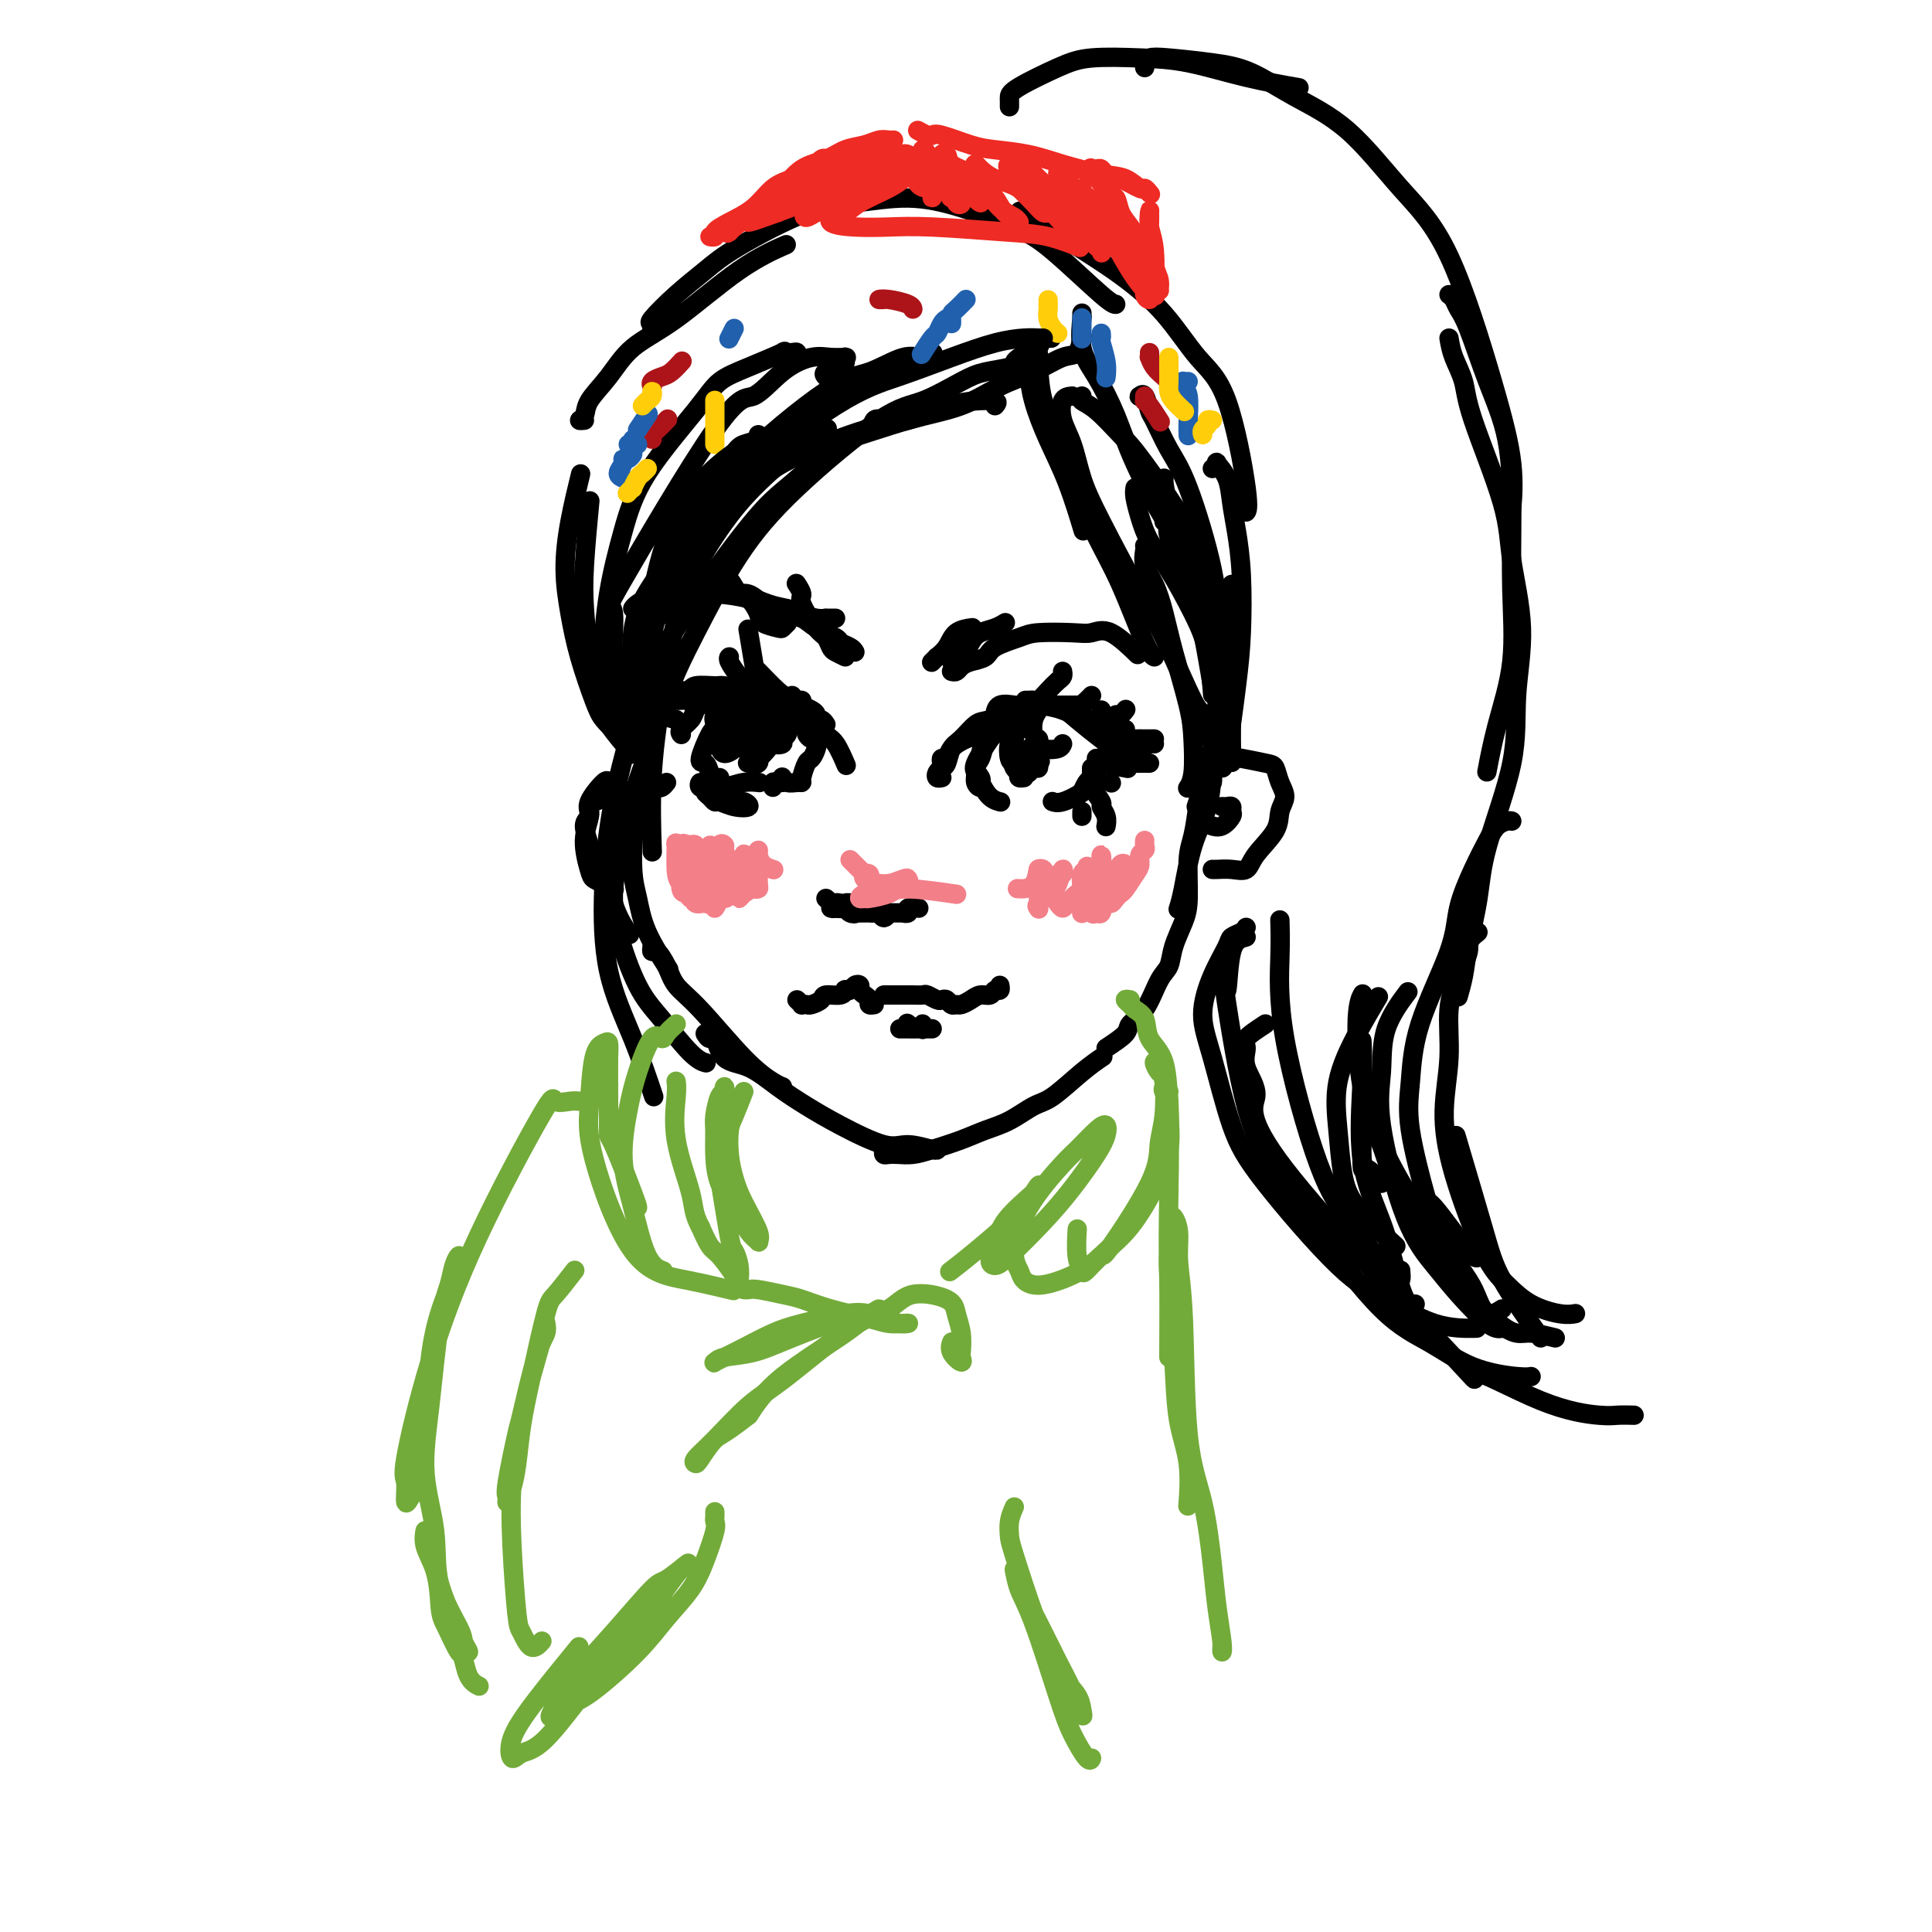 <svg viewBox='0 0 400 400' version='1.1' xmlns='http://www.w3.org/2000/svg' xmlns:xlink='http://www.w3.org/1999/xlink'><g fill='none' stroke='#000000' stroke-width='4' stroke-linecap='round' stroke-linejoin='round'><path d='M172,91c-2.821,0.369 -5.643,0.738 -8,1c-2.357,0.262 -4.250,0.417 -6,1c-1.750,0.583 -3.357,1.595 -4,2c-0.643,0.405 -0.321,0.202 0,0'/><path d='M224,70c0.059,-0.329 0.118,-0.659 0,0c-0.118,0.659 -0.414,2.305 -1,3c-0.586,0.695 -1.461,0.439 -3,1c-1.539,0.561 -3.741,1.941 -6,3c-2.259,1.059 -4.574,1.799 -7,3c-2.426,1.201 -4.963,2.862 -8,4c-3.037,1.138 -6.573,1.752 -11,3c-4.427,1.248 -9.743,3.128 -16,5c-6.257,1.872 -13.454,3.735 -19,6c-5.546,2.265 -9.442,4.933 -11,6c-1.558,1.067 -0.779,0.534 0,0'/><path d='M206,84c0.361,-0.415 0.723,-0.829 0,-1c-0.723,-0.171 -2.529,-0.097 -4,0c-1.471,0.097 -2.607,0.218 -5,1c-2.393,0.782 -6.044,2.225 -9,3c-2.956,0.775 -5.216,0.883 -9,2c-3.784,1.117 -9.090,3.245 -13,5c-3.910,1.755 -6.424,3.137 -11,7c-4.576,3.863 -11.215,10.206 -15,15c-3.785,4.794 -4.716,8.037 -6,11c-1.284,2.963 -2.923,5.644 -3,9c-0.077,3.356 1.406,7.387 2,9c0.594,1.613 0.297,0.806 0,0'/><path d='M217,70c0.510,-0.000 1.019,-0.001 1,0c-0.019,0.001 -0.567,0.002 -1,0c-0.433,-0.002 -0.750,-0.007 -1,0c-0.250,0.007 -0.432,0.025 -1,0c-0.568,-0.025 -1.520,-0.092 -3,0c-1.480,0.092 -3.486,0.342 -6,1c-2.514,0.658 -5.537,1.724 -9,3c-3.463,1.276 -7.367,2.761 -11,4c-3.633,1.239 -6.995,2.232 -13,6c-6.005,3.768 -14.653,10.311 -20,15c-5.347,4.689 -7.394,7.524 -10,11c-2.606,3.476 -5.771,7.591 -8,11c-2.229,3.409 -3.523,6.110 -4,10c-0.477,3.890 -0.136,8.969 0,11c0.136,2.031 0.068,1.016 0,0'/><path d='M188,76c-0.317,0.224 -0.633,0.447 0,0c0.633,-0.447 2.217,-1.565 3,-2c0.783,-0.435 0.765,-0.186 1,0c0.235,0.186 0.725,0.309 1,0c0.275,-0.309 0.337,-1.051 0,-1c-0.337,0.051 -1.071,0.893 -2,1c-0.929,0.107 -2.053,-0.522 -4,0c-1.947,0.522 -4.716,2.196 -7,3c-2.284,0.804 -4.082,0.738 -9,4c-4.918,3.262 -12.957,9.853 -19,16c-6.043,6.147 -10.092,11.849 -13,17c-2.908,5.151 -4.676,9.752 -6,13c-1.324,3.248 -2.202,5.144 -2,9c0.202,3.856 1.486,9.673 2,12c0.514,2.327 0.257,1.163 0,0'/><path d='M171,78c-0.310,-0.332 -0.620,-0.663 0,-1c0.620,-0.337 2.168,-0.679 3,-1c0.832,-0.321 0.946,-0.622 1,-1c0.054,-0.378 0.046,-0.835 0,-1c-0.046,-0.165 -0.131,-0.038 0,0c0.131,0.038 0.478,-0.012 0,0c-0.478,0.012 -1.782,0.086 -3,0c-1.218,-0.086 -2.350,-0.334 -4,0c-1.650,0.334 -3.817,1.249 -6,3c-2.183,1.751 -4.382,4.339 -6,5c-1.618,0.661 -2.653,-0.603 -8,7c-5.347,7.603 -15.005,24.073 -19,31c-3.995,6.927 -2.329,4.310 -2,7c0.329,2.690 -0.681,10.686 0,16c0.681,5.314 3.052,7.947 4,9c0.948,1.053 0.474,0.527 0,0'/><path d='M165,74c0.040,-0.417 0.081,-0.835 0,-1c-0.081,-0.165 -0.283,-0.078 -1,0c-0.717,0.078 -1.950,0.148 -2,0c-0.050,-0.148 1.081,-0.515 0,0c-1.081,0.515 -4.375,1.913 -7,3c-2.625,1.087 -4.580,1.862 -6,3c-1.420,1.138 -2.304,2.637 -5,6c-2.696,3.363 -7.202,8.590 -10,13c-2.798,4.410 -3.887,8.002 -5,12c-1.113,3.998 -2.248,8.400 -3,13c-0.752,4.600 -1.119,9.398 -1,13c0.119,3.602 0.724,6.008 2,9c1.276,2.992 3.222,6.569 4,8c0.778,1.431 0.389,0.715 0,0'/><path d='M133,154c-0.846,0.849 -1.693,1.699 -2,2c-0.307,0.301 -0.075,0.054 0,0c0.075,-0.054 -0.008,0.084 -1,-1c-0.992,-1.084 -2.894,-3.391 -4,-5c-1.106,-1.609 -1.417,-2.521 -2,-5c-0.583,-2.479 -1.438,-6.526 -2,-10c-0.562,-3.474 -0.831,-6.374 -1,-9c-0.169,-2.626 -0.238,-4.976 0,-9c0.238,-4.024 0.782,-9.721 1,-12c0.218,-2.279 0.109,-1.139 0,0'/><path d='M128,152c-1.119,-1.030 -2.237,-2.060 -3,-3c-0.763,-0.940 -1.169,-1.790 -2,-4c-0.831,-2.210 -2.086,-5.781 -3,-9c-0.914,-3.219 -1.488,-6.086 -2,-9c-0.512,-2.914 -0.962,-5.874 -1,-9c-0.038,-3.126 0.336,-6.419 1,-10c0.664,-3.581 1.618,-7.452 2,-9c0.382,-1.548 0.191,-0.774 0,0'/><path d='M224,65c0.005,-0.153 0.009,-0.305 0,0c-0.009,0.305 -0.032,1.068 0,1c0.032,-0.068 0.119,-0.966 0,0c-0.119,0.966 -0.445,3.797 0,6c0.445,2.203 1.661,3.778 3,6c1.339,2.222 2.801,5.090 4,8c1.199,2.910 2.136,5.863 4,10c1.864,4.137 4.656,9.460 7,13c2.344,3.540 4.241,5.297 5,6c0.759,0.703 0.379,0.351 0,0'/><path d='M224,82c-0.209,0.326 -0.419,0.653 0,1c0.419,0.347 1.465,0.715 3,2c1.535,1.285 3.557,3.486 5,5c1.443,1.514 2.306,2.340 5,6c2.694,3.660 7.219,10.156 10,15c2.781,4.844 3.817,8.038 5,12c1.183,3.962 2.513,8.691 3,13c0.487,4.309 0.131,8.199 0,12c-0.131,3.801 -0.037,7.515 0,9c0.037,1.485 0.019,0.743 0,0'/><path d='M254,124c0.372,2.741 0.744,5.482 1,7c0.256,1.518 0.397,1.813 0,4c-0.397,2.187 -1.333,6.267 -2,10c-0.667,3.733 -1.064,7.121 -2,11c-0.936,3.879 -2.410,8.251 -3,10c-0.590,1.749 -0.295,0.874 0,0'/><path d='M135,126c-0.000,0.445 -0.000,0.891 0,1c0.000,0.109 0.000,-0.118 0,0c-0.000,0.118 -0.000,0.580 0,1c0.000,0.420 0.001,0.799 0,2c-0.001,1.201 -0.002,3.225 0,5c0.002,1.775 0.007,3.299 0,5c-0.007,1.701 -0.027,3.577 0,7c0.027,3.423 0.100,8.392 0,11c-0.100,2.608 -0.373,2.856 -1,4c-0.627,1.144 -1.608,3.184 -2,4c-0.392,0.816 -0.196,0.408 0,0'/><path d='M134,150c0.007,0.411 0.013,0.823 0,1c-0.013,0.177 -0.046,0.121 0,1c0.046,0.879 0.170,2.695 0,4c-0.170,1.305 -0.634,2.101 -1,3c-0.366,0.899 -0.634,1.901 -1,3c-0.366,1.099 -0.829,2.296 -1,3c-0.171,0.704 -0.049,0.915 0,1c0.049,0.085 0.024,0.042 0,0'/><path d='M134,156c0.081,1.205 0.161,2.409 0,3c-0.161,0.591 -0.565,0.568 -1,1c-0.435,0.432 -0.902,1.318 -1,2c-0.098,0.682 0.173,1.159 0,2c-0.173,0.841 -0.789,2.045 -1,3c-0.211,0.955 -0.017,1.662 0,4c0.017,2.338 -0.142,6.309 0,9c0.142,2.691 0.584,4.103 1,6c0.416,1.897 0.804,4.280 2,7c1.196,2.720 3.199,5.777 4,7c0.801,1.223 0.401,0.611 0,0'/><path d='M135,196c-0.062,0.487 -0.125,0.974 0,1c0.125,0.026 0.436,-0.409 1,0c0.564,0.409 1.380,1.661 2,3c0.620,1.339 1.046,2.765 2,4c0.954,1.235 2.438,2.278 5,5c2.562,2.722 6.202,7.121 9,10c2.798,2.879 4.753,4.237 6,5c1.247,0.763 1.785,0.932 2,1c0.215,0.068 0.108,0.034 0,0'/><path d='M146,214c0.340,0.535 0.680,1.069 1,1c0.320,-0.069 0.622,-0.742 1,0c0.378,0.742 0.834,2.900 2,4c1.166,1.100 3.043,1.144 5,2c1.957,0.856 3.995,2.526 6,4c2.005,1.474 3.977,2.753 6,4c2.023,1.247 4.097,2.464 7,4c2.903,1.536 6.634,3.392 9,4c2.366,0.608 3.366,-0.033 5,0c1.634,0.033 3.901,0.740 5,1c1.099,0.260 1.028,0.074 1,0c-0.028,-0.074 -0.014,-0.037 0,0'/><path d='M183,238c-0.071,0.421 -0.142,0.843 0,1c0.142,0.157 0.498,0.050 1,0c0.502,-0.050 1.151,-0.044 2,0c0.849,0.044 1.899,0.126 3,0c1.101,-0.126 2.255,-0.461 4,-1c1.745,-0.539 4.082,-1.282 6,-2c1.918,-0.718 3.419,-1.409 5,-2c1.581,-0.591 3.244,-1.080 5,-2c1.756,-0.920 3.606,-2.271 5,-3c1.394,-0.729 2.332,-0.834 4,-2c1.668,-1.166 4.064,-3.391 6,-5c1.936,-1.609 3.410,-2.603 4,-3c0.590,-0.397 0.295,-0.199 0,0'/><path d='M229,217c1.648,-1.089 3.296,-2.177 4,-3c0.704,-0.823 0.464,-1.380 1,-2c0.536,-0.620 1.849,-1.302 3,-3c1.151,-1.698 2.141,-4.410 3,-6c0.859,-1.590 1.588,-2.056 2,-3c0.412,-0.944 0.505,-2.364 1,-4c0.495,-1.636 1.390,-3.487 2,-5c0.610,-1.513 0.936,-2.687 1,-5c0.064,-2.313 -0.133,-5.765 0,-8c0.133,-2.235 0.595,-3.255 1,-5c0.405,-1.745 0.752,-4.216 1,-6c0.248,-1.784 0.396,-2.879 1,-5c0.604,-2.121 1.665,-5.266 2,-7c0.335,-1.734 -0.057,-2.058 0,-3c0.057,-0.942 0.562,-2.502 1,-3c0.438,-0.498 0.810,0.065 1,0c0.190,-0.065 0.199,-0.759 0,0c-0.199,0.759 -0.606,2.972 -1,5c-0.394,2.028 -0.775,3.871 -1,6c-0.225,2.129 -0.295,4.543 -1,7c-0.705,2.457 -2.045,4.958 -3,8c-0.955,3.042 -1.526,6.627 -2,9c-0.474,2.373 -0.850,3.535 -1,4c-0.150,0.465 -0.075,0.232 0,0'/><path d='M251,162c0.046,-0.362 0.092,-0.725 0,-1c-0.092,-0.275 -0.323,-0.463 0,-1c0.323,-0.537 1.200,-1.425 2,-2c0.800,-0.575 1.523,-0.839 2,-1c0.477,-0.161 0.707,-0.220 2,0c1.293,0.220 3.649,0.719 5,1c1.351,0.281 1.696,0.345 2,1c0.304,0.655 0.565,1.900 1,3c0.435,1.100 1.043,2.053 1,3c-0.043,0.947 -0.738,1.886 -1,3c-0.262,1.114 -0.091,2.404 -1,4c-0.909,1.596 -2.899,3.500 -4,5c-1.101,1.500 -1.314,2.598 -2,3c-0.686,0.402 -1.844,0.108 -3,0c-1.156,-0.108 -2.311,-0.029 -3,0c-0.689,0.029 -0.911,0.008 -1,0c-0.089,-0.008 -0.044,-0.004 0,0'/><path d='M253,167c0.306,0.027 0.612,0.053 1,0c0.388,-0.053 0.857,-0.186 1,0c0.143,0.186 -0.039,0.691 0,1c0.039,0.309 0.299,0.423 0,1c-0.299,0.577 -1.157,1.617 -2,2c-0.843,0.383 -1.669,0.109 -2,0c-0.331,-0.109 -0.165,-0.055 0,0'/><path d='M128,162c-0.315,-0.028 -0.629,-0.056 -1,0c-0.371,0.056 -0.798,0.196 -1,0c-0.202,-0.196 -0.181,-0.729 -1,0c-0.819,0.729 -2.480,2.720 -3,4c-0.520,1.280 0.101,1.848 0,3c-0.101,1.152 -0.923,2.887 -1,5c-0.077,2.113 0.593,4.605 1,6c0.407,1.395 0.552,1.694 1,2c0.448,0.306 1.197,0.621 2,1c0.803,0.379 1.658,0.823 2,1c0.342,0.177 0.171,0.089 0,0'/><path d='M126,165c-1.144,0.362 -2.289,0.723 -3,1c-0.711,0.277 -0.989,0.468 -1,1c-0.011,0.532 0.247,1.403 0,2c-0.247,0.597 -0.997,0.920 -1,2c-0.003,1.080 0.742,2.916 1,4c0.258,1.084 0.028,1.414 0,2c-0.028,0.586 0.146,1.427 1,2c0.854,0.573 2.387,0.878 3,1c0.613,0.122 0.307,0.061 0,0'/><path d='M130,176c0.111,-0.756 0.222,-1.511 0,-1c-0.222,0.511 -0.778,2.289 -1,3c-0.222,0.711 -0.111,0.356 0,0'/><path d='M237,82c-0.400,-0.023 -0.799,-0.046 -1,0c-0.201,0.046 -0.203,0.160 0,0c0.203,-0.160 0.611,-0.595 1,0c0.389,0.595 0.759,2.220 1,3c0.241,0.780 0.352,0.714 1,2c0.648,1.286 1.834,3.925 3,6c1.166,2.075 2.314,3.586 4,8c1.686,4.414 3.912,11.730 5,17c1.088,5.270 1.037,8.495 1,12c-0.037,3.505 -0.062,7.290 0,10c0.062,2.710 0.209,4.345 0,6c-0.209,1.655 -0.774,3.330 -1,4c-0.226,0.670 -0.113,0.335 0,0'/><path d='M255,122c0.002,-0.537 0.004,-1.074 0,-1c-0.004,0.074 -0.014,0.758 0,1c0.014,0.242 0.053,0.041 0,0c-0.053,-0.041 -0.197,0.078 0,1c0.197,0.922 0.735,2.647 1,4c0.265,1.353 0.256,2.335 0,5c-0.256,2.665 -0.759,7.013 -1,10c-0.241,2.987 -0.219,4.612 -1,6c-0.781,1.388 -2.366,2.539 -3,3c-0.634,0.461 -0.317,0.230 0,0'/><path d='M121,87c-0.531,0.052 -1.062,0.104 -1,0c0.062,-0.104 0.715,-0.364 1,-1c0.285,-0.636 0.200,-1.650 1,-3c0.800,-1.350 2.485,-3.038 4,-5c1.515,-1.962 2.859,-4.197 5,-6c2.141,-1.803 5.079,-3.174 9,-6c3.921,-2.826 8.825,-7.107 13,-10c4.175,-2.893 7.621,-4.398 9,-5c1.379,-0.602 0.689,-0.301 0,0'/><path d='M135,68c-0.030,0.115 -0.060,0.229 0,0c0.060,-0.229 0.209,-0.802 0,-1c-0.209,-0.198 -0.775,-0.021 0,-1c0.775,-0.979 2.891,-3.112 5,-5c2.109,-1.888 4.212,-3.530 6,-5c1.788,-1.470 3.260,-2.768 7,-5c3.740,-2.232 9.749,-5.399 14,-7c4.251,-1.601 6.746,-1.638 10,-2c3.254,-0.362 7.267,-1.050 11,-1c3.733,0.050 7.186,0.836 11,2c3.814,1.164 7.989,2.704 11,4c3.011,1.296 4.859,2.347 8,5c3.141,2.653 7.577,6.906 10,9c2.423,2.094 2.835,2.027 3,2c0.165,-0.027 0.082,-0.013 0,0'/><path d='M210,45c0.428,-0.355 0.855,-0.709 1,-1c0.145,-0.291 0.007,-0.518 1,0c0.993,0.518 3.117,1.783 5,3c1.883,1.217 3.524,2.388 6,4c2.476,1.612 5.785,3.664 9,6c3.215,2.336 6.336,4.955 9,8c2.664,3.045 4.871,6.515 7,9c2.129,2.485 4.179,3.986 6,9c1.821,5.014 3.413,13.542 4,18c0.587,4.458 0.168,4.845 0,5c-0.168,0.155 -0.084,0.077 0,0'/><path d='M251,97c0.477,-0.363 0.954,-0.726 1,-1c0.046,-0.274 -0.338,-0.460 0,0c0.338,0.460 1.397,1.565 2,3c0.603,1.435 0.748,3.200 1,5c0.252,1.800 0.611,3.635 1,6c0.389,2.365 0.808,5.261 1,9c0.192,3.739 0.156,8.322 0,12c-0.156,3.678 -0.434,6.450 -1,11c-0.566,4.550 -1.422,10.879 -2,14c-0.578,3.121 -0.880,3.035 -1,3c-0.120,-0.035 -0.060,-0.017 0,0'/><path d='M209,22c-0.002,0.092 -0.003,0.183 0,0c0.003,-0.183 0.012,-0.641 0,-1c-0.012,-0.359 -0.043,-0.618 0,-1c0.043,-0.382 0.162,-0.886 2,-2c1.838,-1.114 5.396,-2.839 8,-4c2.604,-1.161 4.254,-1.757 7,-2c2.746,-0.243 6.587,-0.131 10,0c3.413,0.131 6.399,0.283 10,1c3.601,0.717 7.816,2.001 12,3c4.184,0.999 8.338,1.714 10,2c1.662,0.286 0.831,0.143 0,0'/><path d='M237,14c-0.052,-0.315 -0.103,-0.631 0,-1c0.103,-0.369 0.361,-0.792 1,-1c0.639,-0.208 1.660,-0.201 4,0c2.340,0.201 5.998,0.595 9,1c3.002,0.405 5.348,0.821 8,2c2.652,1.179 5.609,3.120 9,5c3.391,1.880 7.218,3.699 11,7c3.782,3.301 7.521,8.084 11,12c3.479,3.916 6.697,6.967 10,14c3.303,7.033 6.689,18.050 9,26c2.311,7.950 3.545,12.833 4,17c0.455,4.167 0.130,7.619 0,9c-0.130,1.381 -0.065,0.690 0,0'/><path d='M300,61c0.346,0.247 0.691,0.495 1,1c0.309,0.505 0.580,1.268 1,2c0.420,0.732 0.987,1.434 2,4c1.013,2.566 2.470,6.995 4,11c1.530,4.005 3.133,7.585 4,12c0.867,4.415 0.999,9.664 1,15c0.001,5.336 -0.130,10.759 0,16c0.130,5.241 0.519,10.302 0,15c-0.519,4.698 -1.947,9.034 -3,13c-1.053,3.966 -1.729,7.562 -2,9c-0.271,1.438 -0.135,0.719 0,0'/><path d='M300,70c0.211,1.249 0.422,2.497 1,4c0.578,1.503 1.522,3.260 2,5c0.478,1.740 0.488,3.464 2,8c1.512,4.536 4.525,11.883 6,17c1.475,5.117 1.411,8.004 2,12c0.589,3.996 1.830,9.103 2,14c0.170,4.897 -0.732,9.586 -1,14c-0.268,4.414 0.097,8.553 -1,14c-1.097,5.447 -3.657,12.203 -5,17c-1.343,4.797 -1.470,7.636 -2,11c-0.530,3.364 -1.462,7.252 -2,10c-0.538,2.748 -0.683,4.355 -1,6c-0.317,1.645 -0.805,3.327 -1,4c-0.195,0.673 -0.098,0.336 0,0'/><path d='M313,170c-0.239,-0.057 -0.477,-0.114 -1,0c-0.523,0.114 -1.329,0.398 -2,1c-0.671,0.602 -1.206,1.520 -2,3c-0.794,1.480 -1.848,3.520 -3,6c-1.152,2.480 -2.403,5.400 -3,8c-0.597,2.600 -0.541,4.881 -2,9c-1.459,4.119 -4.432,10.076 -6,15c-1.568,4.924 -1.730,8.817 -2,12c-0.270,3.183 -0.647,5.658 0,10c0.647,4.342 2.317,10.550 3,13c0.683,2.450 0.379,1.141 2,3c1.621,1.859 5.167,6.885 7,9c1.833,2.115 1.952,1.319 2,1c0.048,-0.319 0.024,-0.159 0,0'/><path d='M306,193c-0.889,0.730 -1.778,1.461 -2,2c-0.222,0.539 0.223,0.887 0,2c-0.223,1.113 -1.115,2.991 -2,5c-0.885,2.009 -1.763,4.151 -2,7c-0.237,2.849 0.169,6.407 0,10c-0.169,3.593 -0.911,7.221 -1,11c-0.089,3.779 0.475,7.710 2,13c1.525,5.290 4.010,11.939 6,16c1.990,4.061 3.486,5.533 5,7c1.514,1.467 3.045,2.929 5,4c1.955,1.071 4.334,1.750 6,2c1.666,0.250 2.619,0.071 3,0c0.381,-0.071 0.191,-0.036 0,0'/><path d='M258,192c-0.207,0.335 -0.414,0.671 -1,1c-0.586,0.329 -1.550,0.653 -2,1c-0.450,0.347 -0.386,0.719 -1,2c-0.614,1.281 -1.906,3.472 -3,6c-1.094,2.528 -1.989,5.394 -2,8c-0.011,2.606 0.863,4.954 2,9c1.137,4.046 2.537,9.792 4,14c1.463,4.208 2.989,6.879 7,12c4.011,5.121 10.509,12.693 15,17c4.491,4.307 6.977,5.350 10,7c3.023,1.650 6.583,3.906 10,5c3.417,1.094 6.691,1.027 8,1c1.309,-0.027 0.655,-0.013 0,0'/><path d='M258,194c-1.178,0.305 -2.355,0.610 -3,3c-0.645,2.390 -0.756,6.863 -1,8c-0.244,1.137 -0.621,-1.064 0,3c0.621,4.064 2.238,14.392 4,21c1.762,6.608 3.667,9.497 6,13c2.333,3.503 5.093,7.622 9,13c3.907,5.378 8.959,12.015 13,16c4.041,3.985 7.069,5.316 10,7c2.931,1.684 5.765,3.719 9,5c3.235,1.281 6.871,1.806 9,2c2.129,0.194 2.751,0.055 3,0c0.249,-0.055 0.124,-0.028 0,0'/><path d='M262,212c-1.714,1.124 -3.428,2.248 -4,3c-0.572,0.752 -0.002,1.131 0,2c0.002,0.869 -0.565,2.229 0,4c0.565,1.771 2.263,3.952 2,6c-0.263,2.048 -2.489,3.964 6,15c8.489,11.036 27.691,31.192 35,39c7.309,7.808 2.726,3.269 4,3c1.274,-0.269 8.405,3.732 14,6c5.595,2.268 9.654,2.804 12,3c2.346,0.196 2.978,0.053 4,0c1.022,-0.053 2.435,-0.015 3,0c0.565,0.015 0.283,0.008 0,0'/><path d='M322,277c-1.869,-0.457 -3.738,-0.914 -5,-1c-1.262,-0.086 -1.917,0.199 -3,0c-1.083,-0.199 -2.595,-0.881 -6,-4c-3.405,-3.119 -8.702,-8.676 -12,-13c-3.298,-4.324 -4.595,-7.417 -6,-11c-1.405,-3.583 -2.917,-7.657 -4,-11c-1.083,-3.343 -1.738,-5.955 -2,-7c-0.262,-1.045 -0.131,-0.522 0,0'/><path d='M311,275c-0.702,0.120 -1.405,0.240 -3,-1c-1.595,-1.240 -4.084,-3.840 -6,-6c-1.916,-2.160 -3.260,-3.880 -5,-6c-1.740,-2.120 -3.877,-4.639 -6,-10c-2.123,-5.361 -4.232,-13.564 -5,-19c-0.768,-5.436 -0.196,-8.107 0,-11c0.196,-2.893 0.014,-6.010 1,-9c0.986,-2.990 3.139,-5.854 4,-7c0.861,-1.146 0.431,-0.573 0,0'/><path d='M311,271c-1.074,0.681 -2.148,1.362 -3,1c-0.852,-0.362 -1.483,-1.769 -2,-3c-0.517,-1.231 -0.919,-2.288 -2,-4c-1.081,-1.712 -2.841,-4.078 -5,-7c-2.159,-2.922 -4.719,-6.398 -7,-10c-2.281,-3.602 -4.285,-7.330 -6,-11c-1.715,-3.670 -3.140,-7.283 -4,-12c-0.860,-4.717 -1.155,-10.539 -1,-14c0.155,-3.461 0.758,-4.560 1,-5c0.242,-0.440 0.121,-0.220 0,0'/><path d='M289,258c-3.065,-2.798 -6.131,-5.596 -8,-8c-1.869,-2.404 -2.542,-4.414 -3,-7c-0.458,-2.586 -0.700,-5.748 -1,-9c-0.300,-3.252 -0.658,-6.593 0,-10c0.658,-3.407 2.331,-6.879 4,-10c1.669,-3.121 3.334,-5.892 4,-7c0.666,-1.108 0.333,-0.554 0,0'/><path d='M286,245c-1.155,-1.439 -2.309,-2.877 -3,-3c-0.691,-0.123 -0.917,1.070 -1,-1c-0.083,-2.070 -0.022,-7.404 0,-12c0.022,-4.596 0.006,-8.456 0,-10c-0.006,-1.544 -0.003,-0.772 0,0'/></g>
<g fill='none' stroke='#EE2B24' stroke-width='4' stroke-linecap='round' stroke-linejoin='round'><path d='M148,49c-0.551,-0.019 -1.103,-0.037 -1,0c0.103,0.037 0.859,0.130 1,0c0.141,-0.130 -0.333,-0.482 0,-1c0.333,-0.518 1.472,-1.202 3,-2c1.528,-0.798 3.446,-1.710 5,-3c1.554,-1.290 2.746,-2.959 4,-4c1.254,-1.041 2.570,-1.454 4,-2c1.430,-0.546 2.973,-1.227 4,-2c1.027,-0.773 1.538,-1.640 2,-2c0.462,-0.360 0.874,-0.214 1,0c0.126,0.214 -0.035,0.495 -1,1c-0.965,0.505 -2.734,1.235 -4,2c-1.266,0.765 -2.028,1.564 -4,3c-1.972,1.436 -5.153,3.510 -7,5c-1.847,1.490 -2.359,2.395 -3,3c-0.641,0.605 -1.410,0.910 -2,1c-0.590,0.090 -1.000,-0.035 -1,0c0.000,0.035 0.412,0.229 1,0c0.588,-0.229 1.354,-0.880 3,-2c1.646,-1.120 4.173,-2.711 6,-4c1.827,-1.289 2.955,-2.278 4,-3c1.045,-0.722 2.006,-1.176 3,-2c0.994,-0.824 2.020,-2.019 2,-2c-0.020,0.019 -1.087,1.251 -2,2c-0.913,0.749 -1.671,1.014 -3,2c-1.329,0.986 -3.230,2.691 -5,4c-1.770,1.309 -3.411,2.221 -5,3c-1.589,0.779 -3.127,1.425 -4,2c-0.873,0.575 -1.081,1.078 -1,1c0.081,-0.078 0.452,-0.737 1,-1c0.548,-0.263 1.274,-0.132 2,0'/><path d='M151,48c-1.837,1.372 3.071,-2.697 6,-5c2.929,-2.303 3.879,-2.840 5,-4c1.121,-1.160 2.411,-2.941 4,-4c1.589,-1.059 3.476,-1.394 5,-2c1.524,-0.606 2.685,-1.483 4,-2c1.315,-0.517 2.783,-0.674 4,-1c1.217,-0.326 2.182,-0.819 3,-1c0.818,-0.181 1.490,-0.049 2,0c0.510,0.049 0.860,0.014 1,0c0.140,-0.014 0.070,-0.007 0,0'/><path d='M190,27c0.752,0.408 1.503,0.816 2,1c0.497,0.184 0.739,0.142 1,0c0.261,-0.142 0.541,-0.386 2,0c1.459,0.386 4.098,1.403 6,2c1.902,0.597 3.068,0.775 5,1c1.932,0.225 4.630,0.499 7,1c2.370,0.501 4.414,1.230 7,2c2.586,0.770 5.716,1.583 8,2c2.284,0.417 3.723,0.439 5,1c1.277,0.561 2.391,1.663 3,2c0.609,0.337 0.713,-0.090 1,0c0.287,0.090 0.758,0.697 1,1c0.242,0.303 0.254,0.303 0,0c-0.254,-0.303 -0.775,-0.908 -1,-1c-0.225,-0.092 -0.154,0.329 -1,0c-0.846,-0.329 -2.608,-1.408 -4,-2c-1.392,-0.592 -2.413,-0.697 -3,-1c-0.587,-0.303 -0.741,-0.805 -1,-1c-0.259,-0.195 -0.623,-0.082 -1,0c-0.377,0.082 -0.766,0.135 -1,0c-0.234,-0.135 -0.311,-0.457 0,0c0.311,0.457 1.011,1.692 2,3c0.989,1.308 2.269,2.688 3,4c0.731,1.312 0.915,2.558 2,5c1.085,2.442 3.072,6.082 4,8c0.928,1.918 0.798,2.113 1,3c0.202,0.887 0.736,2.464 1,3c0.264,0.536 0.256,0.030 0,0c-0.256,-0.030 -0.761,0.415 -1,0c-0.239,-0.415 -0.211,-1.690 -1,-3c-0.789,-1.310 -2.394,-2.655 -4,-4'/><path d='M233,54c-1.036,-1.434 -0.625,-1.520 -1,-2c-0.375,-0.480 -1.535,-1.355 -2,-2c-0.465,-0.645 -0.236,-1.060 0,-1c0.236,0.060 0.479,0.597 1,1c0.521,0.403 1.320,0.673 2,2c0.680,1.327 1.240,3.711 2,5c0.760,1.289 1.719,1.482 2,2c0.281,0.518 -0.114,1.359 0,2c0.114,0.641 0.739,1.080 1,1c0.261,-0.080 0.159,-0.679 0,-1c-0.159,-0.321 -0.375,-0.365 -1,-1c-0.625,-0.635 -1.659,-1.860 -3,-4c-1.341,-2.140 -2.988,-5.196 -4,-7c-1.012,-1.804 -1.390,-2.355 -2,-3c-0.610,-0.645 -1.451,-1.385 -2,-2c-0.549,-0.615 -0.806,-1.106 -1,-1c-0.194,0.106 -0.326,0.809 0,1c0.326,0.191 1.111,-0.131 2,1c0.889,1.131 1.882,3.713 3,5c1.118,1.287 2.362,1.278 3,2c0.638,0.722 0.669,2.176 1,3c0.331,0.824 0.963,1.018 1,1c0.037,-0.018 -0.521,-0.247 -1,-1c-0.479,-0.753 -0.881,-2.031 -2,-3c-1.119,-0.969 -2.956,-1.629 -4,-3c-1.044,-1.371 -1.296,-3.452 -2,-5c-0.704,-1.548 -1.860,-2.561 -3,-4c-1.140,-1.439 -2.264,-3.303 -3,-4c-0.736,-0.697 -1.083,-0.226 -1,0c0.083,0.226 0.595,0.207 1,1c0.405,0.793 0.702,2.396 1,4'/><path d='M221,41c0.668,2.059 1.838,4.708 3,6c1.162,1.292 2.318,1.229 3,2c0.682,0.771 0.892,2.377 1,3c0.108,0.623 0.114,0.262 0,0c-0.114,-0.262 -0.348,-0.426 -1,-1c-0.652,-0.574 -1.723,-1.559 -3,-3c-1.277,-1.441 -2.759,-3.337 -4,-5c-1.241,-1.663 -2.240,-3.093 -3,-4c-0.760,-0.907 -1.281,-1.291 -2,-2c-0.719,-0.709 -1.637,-1.745 -2,-2c-0.363,-0.255 -0.171,0.269 0,1c0.171,0.731 0.323,1.670 1,3c0.677,1.330 1.880,3.053 3,4c1.120,0.947 2.158,1.118 3,2c0.842,0.882 1.489,2.476 2,3c0.511,0.524 0.886,-0.023 1,0c0.114,0.023 -0.034,0.617 -1,0c-0.966,-0.617 -2.749,-2.443 -4,-4c-1.251,-1.557 -1.969,-2.845 -3,-4c-1.031,-1.155 -2.375,-2.179 -3,-3c-0.625,-0.821 -0.529,-1.441 -1,-2c-0.471,-0.559 -1.508,-1.058 -2,-1c-0.492,0.058 -0.440,0.675 0,1c0.440,0.325 1.267,0.360 2,1c0.733,0.640 1.371,1.886 2,3c0.629,1.114 1.249,2.097 2,3c0.751,0.903 1.632,1.725 2,2c0.368,0.275 0.222,0.001 0,0c-0.222,-0.001 -0.521,0.269 -1,0c-0.479,-0.269 -1.137,-1.077 -2,-2c-0.863,-0.923 -1.932,-1.962 -3,-3'/><path d='M211,39c-1.893,-1.121 -3.626,-1.425 -5,-2c-1.374,-0.575 -2.390,-1.421 -3,-2c-0.610,-0.579 -0.813,-0.891 -1,-1c-0.187,-0.109 -0.359,-0.016 0,1c0.359,1.016 1.249,2.956 2,4c0.751,1.044 1.363,1.191 2,2c0.637,0.809 1.300,2.279 2,3c0.700,0.721 1.436,0.692 2,1c0.564,0.308 0.957,0.952 1,1c0.043,0.048 -0.262,-0.500 -1,-1c-0.738,-0.500 -1.909,-0.950 -3,-2c-1.091,-1.050 -2.101,-2.699 -3,-4c-0.899,-1.301 -1.688,-2.255 -3,-3c-1.312,-0.745 -3.149,-1.282 -4,-2c-0.851,-0.718 -0.716,-1.619 -1,-2c-0.284,-0.381 -0.988,-0.243 -1,0c-0.012,0.243 0.667,0.592 1,1c0.333,0.408 0.319,0.876 1,2c0.681,1.124 2.058,2.902 3,4c0.942,1.098 1.449,1.514 2,2c0.551,0.486 1.145,1.042 1,1c-0.145,-0.042 -1.030,-0.684 -1,-1c0.030,-0.316 0.976,-0.308 0,-1c-0.976,-0.692 -3.874,-2.084 -5,-3c-1.126,-0.916 -0.480,-1.355 -1,-2c-0.520,-0.645 -2.204,-1.495 -3,-2c-0.796,-0.505 -0.702,-0.666 -1,-1c-0.298,-0.334 -0.987,-0.842 -1,-1c-0.013,-0.158 0.650,0.034 1,1c0.350,0.966 0.386,2.704 1,4c0.614,1.296 1.807,2.148 3,3'/><path d='M196,39c0.864,1.641 0.523,1.744 1,2c0.477,0.256 1.773,0.665 2,1c0.227,0.335 -0.615,0.595 -1,0c-0.385,-0.595 -0.312,-2.044 -1,-3c-0.688,-0.956 -2.136,-1.420 -3,-2c-0.864,-0.580 -1.143,-1.276 -2,-2c-0.857,-0.724 -2.290,-1.476 -3,-2c-0.710,-0.524 -0.695,-0.821 -1,-1c-0.305,-0.179 -0.929,-0.242 -1,0c-0.071,0.242 0.412,0.787 1,2c0.588,1.213 1.282,3.092 2,4c0.718,0.908 1.461,0.844 2,1c0.539,0.156 0.875,0.534 1,1c0.125,0.466 0.040,1.022 0,1c-0.040,-0.022 -0.033,-0.621 0,-1c0.033,-0.379 0.093,-0.537 0,-1c-0.093,-0.463 -0.338,-1.231 -1,-2c-0.662,-0.769 -1.742,-1.541 -2,-2c-0.258,-0.459 0.305,-0.607 0,-1c-0.305,-0.393 -1.479,-1.032 -2,-1c-0.521,0.032 -0.390,0.733 -1,1c-0.610,0.267 -1.962,0.099 -3,1c-1.038,0.901 -1.761,2.870 -3,4c-1.239,1.130 -2.995,1.422 -4,2c-1.005,0.578 -1.258,1.441 -2,2c-0.742,0.559 -1.971,0.812 -2,1c-0.029,0.188 1.144,0.310 2,0c0.856,-0.310 1.394,-1.052 3,-2c1.606,-0.948 4.278,-2.101 6,-3c1.722,-0.899 2.492,-1.542 3,-2c0.508,-0.458 0.754,-0.729 1,-1'/><path d='M188,36c2.221,-1.128 1.273,-0.447 0,0c-1.273,0.447 -2.869,0.660 -4,1c-1.131,0.340 -1.795,0.807 -4,2c-2.205,1.193 -5.952,3.113 -8,4c-2.048,0.887 -2.399,0.742 -3,1c-0.601,0.258 -1.454,0.920 -2,1c-0.546,0.080 -0.786,-0.421 0,-1c0.786,-0.579 2.598,-1.235 4,-2c1.402,-0.765 2.394,-1.639 4,-3c1.606,-1.361 3.826,-3.211 5,-4c1.174,-0.789 1.301,-0.519 2,-1c0.699,-0.481 1.970,-1.713 2,-2c0.030,-0.287 -1.180,0.372 -3,1c-1.820,0.628 -4.248,1.226 -6,2c-1.752,0.774 -2.826,1.724 -5,3c-2.174,1.276 -5.447,2.877 -8,4c-2.553,1.123 -4.385,1.767 -5,2c-0.615,0.233 -0.014,0.054 0,0c0.014,-0.054 -0.559,0.017 0,0c0.559,-0.017 2.250,-0.124 4,-1c1.750,-0.876 3.558,-2.523 6,-4c2.442,-1.477 5.520,-2.785 8,-4c2.480,-1.215 4.364,-2.336 5,-3c0.636,-0.664 0.023,-0.871 0,-1c-0.023,-0.129 0.542,-0.180 -1,1c-1.542,1.180 -5.192,3.589 -8,5c-2.808,1.411 -4.775,1.823 -7,3c-2.225,1.177 -4.710,3.120 -6,4c-1.290,0.880 -1.386,0.699 -2,1c-0.614,0.301 -1.747,1.086 -1,1c0.747,-0.086 3.373,-1.043 6,-2'/><path d='M161,44c2.456,-0.903 5.595,-2.160 8,-3c2.405,-0.840 4.074,-1.262 6,-2c1.926,-0.738 4.108,-1.793 5,-2c0.892,-0.207 0.495,0.434 0,1c-0.495,0.566 -1.086,1.055 -2,2c-0.914,0.945 -2.151,2.344 -3,3c-0.849,0.656 -1.310,0.567 -2,1c-0.690,0.433 -1.607,1.387 -1,2c0.607,0.613 2.740,0.884 5,1c2.260,0.116 4.649,0.077 7,0c2.351,-0.077 4.666,-0.192 9,0c4.334,0.192 10.687,0.691 15,1c4.313,0.309 6.584,0.429 9,1c2.416,0.571 4.976,1.592 6,2c1.024,0.408 0.512,0.204 0,0'/><path d='M224,40c-0.027,-0.554 -0.053,-1.109 0,-1c0.053,0.109 0.186,0.881 0,1c-0.186,0.119 -0.691,-0.414 0,0c0.691,0.414 2.576,1.774 4,3c1.424,1.226 2.386,2.316 3,3c0.614,0.684 0.880,0.962 2,2c1.120,1.038 3.093,2.837 4,4c0.907,1.163 0.749,1.690 1,2c0.251,0.310 0.912,0.404 1,0c0.088,-0.404 -0.396,-1.307 -1,-2c-0.604,-0.693 -1.329,-1.178 -2,-2c-0.671,-0.822 -1.288,-1.982 -2,-3c-0.712,-1.018 -1.521,-1.893 -2,-3c-0.479,-1.107 -0.630,-2.446 -1,-3c-0.370,-0.554 -0.960,-0.325 -1,0c-0.040,0.325 0.471,0.745 1,2c0.529,1.255 1.075,3.346 2,5c0.925,1.654 2.230,2.871 3,4c0.770,1.129 1.007,2.171 1,3c-0.007,0.829 -0.257,1.444 0,2c0.257,0.556 1.023,1.053 1,1c-0.023,-0.053 -0.833,-0.658 -1,-1c-0.167,-0.342 0.308,-0.423 0,-1c-0.308,-0.577 -1.401,-1.651 -2,-3c-0.599,-1.349 -0.704,-2.974 -1,-4c-0.296,-1.026 -0.784,-1.453 -1,-2c-0.216,-0.547 -0.160,-1.213 0,-1c0.160,0.213 0.424,1.304 1,2c0.576,0.696 1.463,0.995 2,2c0.537,1.005 0.725,2.716 1,4c0.275,1.284 0.638,2.142 1,3'/><path d='M238,57c1.539,3.129 1.887,2.952 2,3c0.113,0.048 -0.008,0.323 0,0c0.008,-0.323 0.146,-1.242 0,-2c-0.146,-0.758 -0.575,-1.354 -1,-3c-0.425,-1.646 -0.847,-4.342 -1,-6c-0.153,-1.658 -0.037,-2.280 0,-3c0.037,-0.720 -0.004,-1.540 0,-2c0.004,-0.460 0.054,-0.560 0,0c-0.054,0.560 -0.210,1.779 0,3c0.210,1.221 0.787,2.444 1,5c0.213,2.556 0.061,6.445 0,8c-0.061,1.555 -0.030,0.778 0,0'/></g>
<g fill='none' stroke='#AD1419' stroke-width='4' stroke-linecap='round' stroke-linejoin='round'><path d='M135,80c0.049,0.087 0.097,0.174 0,0c-0.097,-0.174 -0.341,-0.607 0,-1c0.341,-0.393 1.267,-0.744 2,-1c0.733,-0.256 1.274,-0.415 2,-1c0.726,-0.585 1.636,-1.596 2,-2c0.364,-0.404 0.182,-0.202 0,0'/><path d='M135,90c0.014,0.522 0.029,1.043 0,1c-0.029,-0.043 -0.100,-0.651 0,-1c0.100,-0.349 0.373,-0.440 1,-1c0.627,-0.560 1.608,-1.589 2,-2c0.392,-0.411 0.196,-0.206 0,0'/><path d='M183,62c-0.536,0.022 -1.072,0.045 -1,0c0.072,-0.045 0.751,-0.156 2,0c1.249,0.156 3.067,0.581 4,1c0.933,0.419 0.981,0.834 1,1c0.019,0.166 0.010,0.083 0,0'/><path d='M238,73c0.016,0.469 0.032,0.938 0,1c-0.032,0.062 -0.114,-0.285 0,0c0.114,0.285 0.422,1.200 1,2c0.578,0.800 1.425,1.485 2,2c0.575,0.515 0.879,0.862 1,1c0.121,0.138 0.061,0.069 0,0'/><path d='M237,82c0.014,0.429 0.029,0.858 0,1c-0.029,0.142 -0.100,-0.003 0,0c0.100,0.003 0.373,0.155 1,1c0.627,0.845 1.608,2.384 2,3c0.392,0.616 0.196,0.308 0,0'/></g>
<g fill='none' stroke='#2160AD' stroke-width='4' stroke-linecap='round' stroke-linejoin='round'><path d='M132,92c-0.279,-0.002 -0.558,-0.004 -1,0c-0.442,0.004 -1.047,0.015 -1,0c0.047,-0.015 0.744,-0.056 1,0c0.256,0.056 0.069,0.207 0,0c-0.069,-0.207 -0.020,-0.774 0,-1c0.020,-0.226 0.010,-0.113 0,0'/><path d='M132,89c0.833,-1.250 1.667,-2.500 2,-3c0.333,-0.500 0.167,-0.250 0,0'/><path d='M152,68c-0.417,0.833 -0.833,1.667 -1,2c-0.167,0.333 -0.083,0.167 0,0'/><path d='M131,94c-0.299,0.439 -0.598,0.878 -1,1c-0.402,0.122 -0.906,-0.072 -1,0c-0.094,0.072 0.222,0.411 0,1c-0.222,0.589 -0.983,1.428 -1,2c-0.017,0.572 0.709,0.878 1,1c0.291,0.122 0.145,0.061 0,0'/><path d='M228,69c0.030,0.407 0.061,0.813 0,1c-0.061,0.187 -0.212,0.153 0,1c0.212,0.847 0.788,2.574 1,4c0.212,1.426 0.061,2.550 0,3c-0.061,0.450 -0.030,0.225 0,0'/><path d='M246,79c-0.431,0.023 -0.862,0.046 -1,0c-0.138,-0.046 0.015,-0.163 0,0c-0.015,0.163 -0.200,0.604 0,1c0.200,0.396 0.786,0.745 1,2c0.214,1.255 0.058,3.415 0,5c-0.058,1.585 -0.016,2.596 0,3c0.016,0.404 0.008,0.202 0,0'/><path d='M224,66c0.000,-0.166 0.000,-0.332 0,0c0.000,0.332 0.000,1.161 0,2c0.000,0.839 0.000,1.687 0,2c-0.000,0.313 0.000,0.089 0,0c0.000,-0.089 0.000,-0.045 0,0'/><path d='M200,62c-0.732,0.754 -1.464,1.509 -2,2c-0.536,0.491 -0.876,0.719 -1,1c-0.124,0.281 -0.033,0.614 0,1c0.033,0.386 0.010,0.825 0,1c-0.010,0.175 -0.005,0.088 0,0'/><path d='M196,66c-0.324,0.203 -0.648,0.405 -1,1c-0.352,0.595 -0.734,1.582 -1,2c-0.266,0.418 -0.418,0.266 -1,1c-0.582,0.734 -1.595,2.352 -2,3c-0.405,0.648 -0.203,0.324 0,0'/></g>
<g fill='none' stroke='#FFCD0A' stroke-width='4' stroke-linecap='round' stroke-linejoin='round'><path d='M148,83c0.000,-0.096 0.000,-0.192 0,0c0.000,0.192 0.000,0.671 0,1c0.000,0.329 0.000,0.509 0,1c0.000,0.491 0.000,1.295 0,2c0.000,0.705 0.000,1.313 0,2c0.000,0.687 0.000,1.454 0,2c0.000,0.546 0.000,0.870 0,1c0.000,0.130 0.000,0.065 0,0'/><path d='M134,97c-0.342,0.372 -0.684,0.744 -1,1c-0.316,0.256 -0.607,0.394 -1,1c-0.393,0.606 -0.889,1.678 -1,2c-0.111,0.322 0.162,-0.106 0,0c-0.162,0.106 -0.761,0.744 -1,1c-0.239,0.256 -0.120,0.128 0,0'/><path d='M135,82c-0.022,-0.514 -0.045,-1.027 0,-1c0.045,0.027 0.156,0.595 0,1c-0.156,0.405 -0.581,0.648 -1,1c-0.419,0.352 -0.834,0.815 -1,1c-0.166,0.185 -0.083,0.093 0,0'/><path d='M217,63c0.002,-0.518 0.003,-1.036 0,-1c-0.003,0.036 -0.011,0.626 0,1c0.011,0.374 0.042,0.531 0,1c-0.042,0.469 -0.156,1.249 0,2c0.156,0.751 0.580,1.471 1,2c0.420,0.529 0.834,0.865 1,1c0.166,0.135 0.083,0.067 0,0'/><path d='M242,74c0.001,0.780 0.002,1.559 0,2c-0.002,0.441 -0.007,0.542 0,1c0.007,0.458 0.027,1.272 0,2c-0.027,0.728 -0.100,1.370 0,2c0.100,0.630 0.373,1.246 1,2c0.627,0.754 1.608,1.644 2,2c0.392,0.356 0.196,0.178 0,0'/><path d='M251,87c-0.453,-0.091 -0.906,-0.182 -1,0c-0.094,0.182 0.171,0.636 0,1c-0.171,0.364 -0.777,0.636 -1,1c-0.223,0.364 -0.064,0.818 0,1c0.064,0.182 0.032,0.091 0,0'/></g>
<g fill='none' stroke='#000000' stroke-width='4' stroke-linecap='round' stroke-linejoin='round'><path d='M213,72c0.013,0.637 0.026,1.274 0,2c-0.026,0.726 -0.091,1.541 0,3c0.091,1.459 0.336,3.562 1,6c0.664,2.438 1.745,5.210 3,8c1.255,2.790 2.684,5.597 4,9c1.316,3.403 2.519,7.401 3,9c0.481,1.599 0.241,0.800 0,0'/><path d='M216,70c-0.420,0.844 -0.840,1.688 -1,2c-0.160,0.312 -0.060,0.093 0,2c0.060,1.907 0.079,5.941 1,9c0.921,3.059 2.743,5.141 4,8c1.257,2.859 1.948,6.493 3,10c1.052,3.507 2.464,6.887 4,10c1.536,3.113 3.195,5.958 5,10c1.805,4.042 3.755,9.281 5,12c1.245,2.719 1.784,2.920 2,3c0.216,0.080 0.108,0.040 0,0'/><path d='M222,82c-0.796,0.076 -1.593,0.152 -2,1c-0.407,0.848 -0.426,2.467 0,4c0.426,1.533 1.297,2.981 2,5c0.703,2.019 1.239,4.609 2,7c0.761,2.391 1.747,4.582 4,9c2.253,4.418 5.774,11.062 8,15c2.226,3.938 3.157,5.168 5,9c1.843,3.832 4.597,10.264 6,13c1.403,2.736 1.455,1.775 2,3c0.545,1.225 1.584,4.636 2,6c0.416,1.364 0.208,0.682 0,0'/><path d='M241,99c-0.041,0.092 -0.081,0.183 0,1c0.081,0.817 0.285,2.359 1,4c0.715,1.641 1.943,3.382 3,6c1.057,2.618 1.943,6.113 3,9c1.057,2.887 2.283,5.166 3,10c0.717,4.834 0.924,12.225 1,16c0.076,3.775 0.022,3.936 0,4c-0.022,0.064 -0.011,0.032 0,0'/><path d='M211,74c-0.435,0.332 -0.870,0.663 -1,1c-0.130,0.337 0.044,0.679 -1,1c-1.044,0.321 -3.307,0.622 -5,1c-1.693,0.378 -2.816,0.834 -5,2c-2.184,1.166 -5.429,3.044 -8,4c-2.571,0.956 -4.468,0.991 -9,4c-4.532,3.009 -11.699,8.992 -17,14c-5.301,5.008 -8.737,9.041 -12,14c-3.263,4.959 -6.352,10.845 -9,16c-2.648,5.155 -4.854,9.578 -7,16c-2.146,6.422 -4.232,14.845 -5,19c-0.768,4.155 -0.220,4.044 0,4c0.220,-0.044 0.110,-0.022 0,0'/><path d='M183,87c-0.806,-0.230 -1.613,-0.459 -2,0c-0.387,0.459 -0.356,1.607 -1,2c-0.644,0.393 -1.963,0.030 -5,2c-3.037,1.970 -7.794,6.273 -11,9c-3.206,2.727 -4.863,3.880 -9,9c-4.137,5.120 -10.755,14.209 -15,21c-4.245,6.791 -6.117,11.286 -8,17c-1.883,5.714 -3.775,12.646 -5,19c-1.225,6.354 -1.781,12.128 -2,18c-0.219,5.872 -0.100,11.842 1,17c1.100,5.158 3.181,9.504 5,14c1.819,4.496 3.377,9.142 4,11c0.623,1.858 0.312,0.929 0,0'/><path d='M171,90c-0.083,-0.365 -0.165,-0.730 0,-1c0.165,-0.270 0.578,-0.444 0,0c-0.578,0.444 -2.146,1.508 -3,2c-0.854,0.492 -0.995,0.413 -3,2c-2.005,1.587 -5.876,4.838 -9,8c-3.124,3.162 -5.503,6.233 -8,10c-2.497,3.767 -5.114,8.230 -7,14c-1.886,5.770 -3.042,12.845 -4,19c-0.958,6.155 -1.720,11.388 -2,17c-0.280,5.612 -0.080,11.603 0,14c0.080,2.397 0.040,1.198 0,0'/><path d='M157,90c0.300,0.332 0.599,0.665 0,1c-0.599,0.335 -2.098,0.674 -3,1c-0.902,0.326 -1.208,0.641 -3,3c-1.792,2.359 -5.068,6.762 -7,11c-1.932,4.238 -2.518,8.311 -4,12c-1.482,3.689 -3.861,6.993 -5,14c-1.139,7.007 -1.040,17.716 -1,22c0.040,4.284 0.020,2.142 0,0'/><path d='M153,93c-1.250,0.867 -2.500,1.734 -4,3c-1.500,1.266 -3.250,2.930 -5,5c-1.750,2.070 -3.500,4.544 -5,8c-1.500,3.456 -2.750,7.892 -4,14c-1.250,6.108 -2.500,13.888 -3,17c-0.500,3.112 -0.250,1.556 0,0'/><path d='M235,101c-0.076,0.511 -0.152,1.023 0,2c0.152,0.977 0.530,2.420 1,4c0.470,1.580 1.030,3.297 2,5c0.970,1.703 2.351,3.393 4,6c1.649,2.607 3.566,6.132 5,9c1.434,2.868 2.386,5.080 3,8c0.614,2.920 0.890,6.549 1,8c0.110,1.451 0.055,0.726 0,0'/><path d='M241,108c0.496,0.378 0.991,0.756 1,1c0.009,0.244 -0.470,0.356 0,2c0.470,1.644 1.889,4.822 3,7c1.111,2.178 1.915,3.356 3,8c1.085,4.644 2.453,12.756 3,16c0.547,3.244 0.274,1.622 0,0'/><path d='M290,263c0.069,0.805 0.137,1.610 0,2c-0.137,0.390 -0.480,0.366 -1,0c-0.520,-0.366 -1.219,-1.073 -2,-2c-0.781,-0.927 -1.645,-2.073 -3,-4c-1.355,-1.927 -3.200,-4.636 -5,-7c-1.800,-2.364 -3.554,-4.382 -6,-11c-2.446,-6.618 -5.583,-17.836 -7,-26c-1.417,-8.164 -1.112,-13.275 -1,-17c0.112,-3.725 0.032,-6.064 0,-7c-0.032,-0.936 -0.016,-0.468 0,0'/><path d='M293,270c-0.677,0.029 -1.355,0.058 -2,-1c-0.645,-1.058 -1.259,-3.202 -2,-6c-0.741,-2.798 -1.610,-6.250 -3,-10c-1.390,-3.750 -3.300,-7.799 -4,-13c-0.700,-5.201 -0.188,-11.554 0,-16c0.188,-4.446 0.054,-6.985 0,-8c-0.054,-1.015 -0.027,-0.508 0,0'/><path d='M319,277c-3.077,-4.333 -6.155,-8.667 -8,-12c-1.845,-3.333 -2.458,-5.667 -4,-11c-1.542,-5.333 -4.012,-13.667 -5,-17c-0.988,-3.333 -0.494,-1.667 0,0'/><path d='M193,137c0.034,-0.033 0.068,-0.066 0,0c-0.068,0.066 -0.238,0.232 0,0c0.238,-0.232 0.884,-0.861 1,-1c0.116,-0.139 -0.298,0.211 0,0c0.298,-0.211 1.307,-0.984 2,-2c0.693,-1.016 1.071,-2.273 2,-3c0.929,-0.727 2.408,-0.922 3,-1c0.592,-0.078 0.296,-0.039 0,0'/><path d='M197,136c0.047,0.556 0.095,1.113 0,1c-0.095,-0.113 -0.331,-0.895 0,-1c0.331,-0.105 1.231,0.465 2,0c0.769,-0.465 1.408,-1.967 2,-3c0.592,-1.033 1.138,-1.596 2,-2c0.862,-0.404 2.040,-0.647 3,-1c0.960,-0.353 1.703,-0.815 2,-1c0.297,-0.185 0.149,-0.092 0,0'/><path d='M197,139c0.348,0.088 0.695,0.175 1,0c0.305,-0.175 0.567,-0.614 1,-1c0.433,-0.386 1.035,-0.720 2,-1c0.965,-0.280 2.292,-0.506 3,-1c0.708,-0.494 0.797,-1.256 2,-2c1.203,-0.744 3.520,-1.471 5,-2c1.480,-0.529 2.124,-0.859 4,-1c1.876,-0.141 4.983,-0.093 7,0c2.017,0.093 2.943,0.231 4,0c1.057,-0.231 2.246,-0.831 4,0c1.754,0.831 4.073,3.095 5,4c0.927,0.905 0.464,0.453 0,0'/><path d='M195,158c-0.103,-0.468 -0.206,-0.936 0,-1c0.206,-0.064 0.723,0.278 1,0c0.277,-0.278 0.316,-1.174 1,-2c0.684,-0.826 2.012,-1.580 3,-2c0.988,-0.420 1.636,-0.504 3,-1c1.364,-0.496 3.444,-1.403 5,-2c1.556,-0.597 2.587,-0.885 3,-1c0.413,-0.115 0.206,-0.058 0,0'/><path d='M195,161c-0.399,0.085 -0.798,0.170 -1,0c-0.202,-0.170 -0.207,-0.597 0,-1c0.207,-0.403 0.625,-0.784 1,-1c0.375,-0.216 0.705,-0.266 1,-1c0.295,-0.734 0.554,-2.150 1,-3c0.446,-0.850 1.079,-1.132 2,-2c0.921,-0.868 2.131,-2.321 3,-3c0.869,-0.679 1.398,-0.585 3,-1c1.602,-0.415 4.276,-1.340 6,-2c1.724,-0.660 2.498,-1.055 4,-1c1.502,0.055 3.730,0.562 5,1c1.270,0.438 1.581,0.808 3,2c1.419,1.192 3.947,3.206 5,4c1.053,0.794 0.630,0.368 1,1c0.370,0.632 1.534,2.324 2,3c0.466,0.676 0.233,0.338 0,0'/><path d='M215,146c0.771,0.024 1.542,0.048 2,0c0.458,-0.048 0.602,-0.169 1,0c0.398,0.169 1.050,0.626 2,1c0.950,0.374 2.198,0.664 3,1c0.802,0.336 1.159,0.717 2,1c0.841,0.283 2.165,0.468 3,1c0.835,0.532 1.179,1.410 2,2c0.821,0.590 2.119,0.890 3,1c0.881,0.110 1.347,0.029 2,0c0.653,-0.029 1.495,-0.008 2,0c0.505,0.008 0.675,0.002 1,0c0.325,-0.002 0.807,-0.001 1,0c0.193,0.001 0.096,0.000 0,0'/><path d='M231,153c0.327,0.307 0.655,0.614 1,1c0.345,0.386 0.709,0.849 1,1c0.291,0.151 0.509,-0.012 1,0c0.491,0.012 1.255,0.199 2,0c0.745,-0.199 1.470,-0.784 2,-1c0.530,-0.216 0.866,-0.062 1,0c0.134,0.062 0.067,0.031 0,0'/><path d='M230,157c0.317,0.423 0.634,0.845 1,1c0.366,0.155 0.781,0.041 1,0c0.219,-0.041 0.241,-0.011 1,0c0.759,0.011 2.255,0.003 3,0c0.745,-0.003 0.739,-0.001 1,0c0.261,0.001 0.789,0.000 1,0c0.211,-0.000 0.106,-0.000 0,0'/><path d='M227,157c0.007,0.438 0.013,0.875 0,1c-0.013,0.125 -0.046,-0.064 0,0c0.046,0.064 0.170,0.381 0,1c-0.170,0.619 -0.634,1.539 -1,2c-0.366,0.461 -0.634,0.464 -1,1c-0.366,0.536 -0.829,1.606 -1,2c-0.171,0.394 -0.049,0.113 0,0c0.049,-0.113 0.024,-0.056 0,0'/><path d='M227,158c-0.002,-0.090 -0.003,-0.179 0,0c0.003,0.179 0.011,0.628 0,1c-0.011,0.372 -0.040,0.668 0,1c0.040,0.332 0.151,0.702 0,1c-0.151,0.298 -0.562,0.525 -1,1c-0.438,0.475 -0.901,1.200 -2,2c-1.099,0.800 -2.834,1.677 -4,2c-1.166,0.323 -1.762,0.092 -2,0c-0.238,-0.092 -0.119,-0.046 0,0'/><path d='M211,149c0.097,0.024 0.193,0.048 0,0c-0.193,-0.048 -0.676,-0.167 -1,0c-0.324,0.167 -0.489,0.621 -1,1c-0.511,0.379 -1.367,0.682 -2,1c-0.633,0.318 -1.041,0.650 -2,2c-0.959,1.350 -2.467,3.717 -3,5c-0.533,1.283 -0.091,1.483 0,2c0.091,0.517 -0.171,1.352 0,2c0.171,0.648 0.773,1.111 1,1c0.227,-0.111 0.078,-0.795 0,-1c-0.078,-0.205 -0.086,0.067 0,0c0.086,-0.067 0.265,-0.475 0,-1c-0.265,-0.525 -0.973,-1.167 -1,-2c-0.027,-0.833 0.627,-1.858 1,-3c0.373,-1.142 0.467,-2.400 1,-3c0.533,-0.600 1.507,-0.540 2,-1c0.493,-0.460 0.507,-1.439 1,-2c0.493,-0.561 1.465,-0.703 2,-1c0.535,-0.297 0.631,-0.749 1,-1c0.369,-0.251 1.010,-0.301 1,0c-0.010,0.301 -0.671,0.952 -1,1c-0.329,0.048 -0.327,-0.507 -1,0c-0.673,0.507 -2.020,2.078 -3,3c-0.980,0.922 -1.592,1.196 -2,2c-0.408,0.804 -0.614,2.138 -1,3c-0.386,0.862 -0.954,1.250 -1,2c-0.046,0.750 0.431,1.861 1,3c0.569,1.139 1.230,2.307 2,3c0.770,0.693 1.649,0.912 2,1c0.351,0.088 0.176,0.044 0,0'/><path d='M217,146c-0.838,-0.516 -1.676,-1.031 -2,-1c-0.324,0.031 -0.136,0.610 0,1c0.136,0.390 0.218,0.591 0,1c-0.218,0.409 -0.737,1.027 -1,2c-0.263,0.973 -0.270,2.300 0,3c0.270,0.700 0.819,0.772 1,1c0.181,0.228 -0.004,0.611 0,1c0.004,0.389 0.197,0.785 1,1c0.803,0.215 2.216,0.250 3,0c0.784,-0.250 0.938,-0.786 1,-1c0.062,-0.214 0.031,-0.107 0,0'/><path d='M212,157c-0.421,0.445 -0.842,0.889 -1,1c-0.158,0.111 -0.053,-0.113 0,0c0.053,0.113 0.052,0.563 0,1c-0.052,0.437 -0.157,0.859 0,1c0.157,0.141 0.575,-0.001 1,0c0.425,0.001 0.857,0.144 1,0c0.143,-0.144 -0.004,-0.575 0,-1c0.004,-0.425 0.158,-0.843 0,-1c-0.158,-0.157 -0.627,-0.052 -1,0c-0.373,0.052 -0.651,0.052 -1,0c-0.349,-0.052 -0.771,-0.156 -1,0c-0.229,0.156 -0.265,0.574 0,1c0.265,0.426 0.831,0.861 1,1c0.169,0.139 -0.060,-0.019 0,0c0.060,0.019 0.409,0.216 1,0c0.591,-0.216 1.424,-0.846 2,-1c0.576,-0.154 0.894,0.169 1,0c0.106,-0.169 0.000,-0.831 0,-1c-0.000,-0.169 0.105,0.155 0,0c-0.105,-0.155 -0.421,-0.789 -1,-1c-0.579,-0.211 -1.423,-0.000 -2,0c-0.577,0.000 -0.889,-0.210 -1,0c-0.111,0.210 -0.023,0.842 0,1c0.023,0.158 -0.019,-0.158 0,0c0.019,0.158 0.099,0.788 0,1c-0.099,0.212 -0.377,0.005 0,0c0.377,-0.005 1.409,0.191 2,0c0.591,-0.191 0.740,-0.769 1,-1c0.260,-0.231 0.630,-0.116 1,0'/><path d='M215,158c0.666,-0.417 0.332,-0.460 0,-1c-0.332,-0.540 -0.663,-1.578 -1,-2c-0.337,-0.422 -0.680,-0.229 -1,0c-0.320,0.229 -0.618,0.492 -1,1c-0.382,0.508 -0.848,1.260 -1,2c-0.152,0.740 0.011,1.466 0,2c-0.011,0.534 -0.195,0.874 0,1c0.195,0.126 0.770,0.036 1,0c0.230,-0.036 0.115,-0.018 0,0'/><path d='M213,151c-0.724,-0.477 -1.449,-0.955 -2,-1c-0.551,-0.045 -0.930,0.342 -1,1c-0.070,0.658 0.167,1.588 0,2c-0.167,0.412 -0.738,0.307 -1,1c-0.262,0.693 -0.214,2.186 0,3c0.214,0.814 0.593,0.950 1,1c0.407,0.050 0.840,0.013 1,0c0.160,-0.013 0.046,-0.004 0,0c-0.046,0.004 -0.023,0.002 0,0'/><path d='M208,148c-0.848,0.409 -1.695,0.817 -2,1c-0.305,0.183 -0.067,0.140 0,0c0.067,-0.140 -0.038,-0.377 0,-1c0.038,-0.623 0.218,-1.631 1,-2c0.782,-0.369 2.164,-0.099 3,0c0.836,0.099 1.124,0.026 2,0c0.876,-0.026 2.338,-0.007 4,0c1.662,0.007 3.524,0.002 5,0c1.476,-0.002 2.564,-0.001 3,0c0.436,0.001 0.218,0.000 0,0'/><path d='M213,145c-0.510,-0.003 -1.021,-0.007 -1,0c0.021,0.007 0.572,0.023 1,0c0.428,-0.023 0.731,-0.086 1,0c0.269,0.086 0.503,0.321 1,0c0.497,-0.321 1.258,-1.196 2,-2c0.742,-0.804 1.467,-1.535 2,-2c0.533,-0.465 0.874,-0.664 1,-1c0.126,-0.336 0.036,-0.810 0,-1c-0.036,-0.190 -0.018,-0.095 0,0'/><path d='M222,147c0.311,0.399 0.622,0.798 1,1c0.378,0.202 0.823,0.208 1,0c0.177,-0.208 0.086,-0.630 0,-1c-0.086,-0.370 -0.167,-0.687 0,-1c0.167,-0.313 0.584,-0.623 1,-1c0.416,-0.377 0.833,-0.822 1,-1c0.167,-0.178 0.083,-0.089 0,0'/><path d='M228,147c0.334,0.813 0.668,1.626 1,2c0.332,0.374 0.664,0.310 1,0c0.336,-0.310 0.678,-0.867 1,-1c0.322,-0.133 0.625,0.156 1,0c0.375,-0.156 0.821,-0.759 1,-1c0.179,-0.241 0.089,-0.121 0,0'/><path d='M233,151c0.000,0.311 0.000,0.622 0,1c0.000,0.378 0.000,0.822 0,1c0.000,0.178 0.000,0.089 0,0'/><path d='M228,158c2.083,0.417 4.167,0.833 5,1c0.833,0.167 0.417,0.083 0,0'/><path d='M230,162c0.000,0.000 0.100,0.100 0.1,0.1'/><path d='M171,186c0.375,0.311 0.750,0.623 1,1c0.250,0.377 0.376,0.820 1,1c0.624,0.180 1.748,0.097 2,0c0.252,-0.097 -0.366,-0.208 0,0c0.366,0.208 1.717,0.735 2,1c0.283,0.265 -0.504,0.267 -1,0c-0.496,-0.267 -0.703,-0.803 -1,-1c-0.297,-0.197 -0.683,-0.057 -1,0c-0.317,0.057 -0.566,0.029 -1,0c-0.434,-0.029 -1.055,-0.060 -1,0c0.055,0.060 0.784,0.213 1,0c0.216,-0.213 -0.083,-0.790 0,-1c0.083,-0.210 0.547,-0.052 1,0c0.453,0.052 0.895,-0.000 1,0c0.105,0.000 -0.126,0.053 0,0c0.126,-0.053 0.608,-0.210 1,0c0.392,0.210 0.693,0.788 1,1c0.307,0.212 0.621,0.057 1,0c0.379,-0.057 0.823,-0.016 1,0c0.177,0.016 0.089,0.008 0,0'/><path d='M178,189c0.333,0.003 0.666,0.006 1,0c0.334,-0.006 0.668,-0.019 1,0c0.332,0.019 0.662,0.072 1,0c0.338,-0.072 0.683,-0.268 1,0c0.317,0.268 0.606,1.000 1,1c0.394,-0.000 0.893,-0.732 1,-1c0.107,-0.268 -0.179,-0.072 0,0c0.179,0.072 0.824,0.019 1,0c0.176,-0.019 -0.115,-0.005 0,0c0.115,0.005 0.638,0.002 1,0c0.362,-0.002 0.564,-0.004 1,0c0.436,0.004 1.105,0.015 1,0c-0.105,-0.015 -0.984,-0.057 -1,0c-0.016,0.057 0.831,0.211 1,0c0.169,-0.211 -0.339,-0.788 0,-1c0.339,-0.212 1.525,-0.061 2,0c0.475,0.061 0.237,0.030 0,0'/><path d='M165,207c0.449,0.421 0.898,0.842 1,1c0.102,0.158 -0.143,0.052 0,0c0.143,-0.052 0.676,-0.052 1,0c0.324,0.052 0.441,0.154 1,0c0.559,-0.154 1.561,-0.563 2,-1c0.439,-0.437 0.317,-0.901 1,-1c0.683,-0.099 2.172,0.166 3,0c0.828,-0.166 0.996,-0.763 1,-1c0.004,-0.237 -0.157,-0.113 0,0c0.157,0.113 0.633,0.215 1,0c0.367,-0.215 0.624,-0.749 1,-1c0.376,-0.251 0.870,-0.221 1,0c0.130,0.221 -0.105,0.634 0,1c0.105,0.366 0.550,0.687 1,1c0.450,0.313 0.904,0.620 1,1c0.096,0.380 -0.166,0.833 0,1c0.166,0.167 0.762,0.048 1,0c0.238,-0.048 0.119,-0.024 0,0'/><path d='M183,206c0.449,0.000 0.898,0.000 1,0c0.102,-0.000 -0.142,-0.000 0,0c0.142,0.000 0.672,0.000 1,0c0.328,-0.000 0.454,-0.001 1,0c0.546,0.001 1.512,0.004 2,0c0.488,-0.004 0.498,-0.015 1,0c0.502,0.015 1.497,0.056 2,0c0.503,-0.056 0.516,-0.207 1,0c0.484,0.207 1.439,0.773 2,1c0.561,0.227 0.727,0.114 1,0c0.273,-0.114 0.654,-0.229 1,0c0.346,0.229 0.659,0.804 1,1c0.341,0.196 0.711,0.015 1,0c0.289,-0.015 0.497,0.135 1,0c0.503,-0.135 1.301,-0.557 2,-1c0.699,-0.443 1.297,-0.907 2,-1c0.703,-0.093 1.509,0.185 2,0c0.491,-0.185 0.668,-0.833 1,-1c0.332,-0.167 0.820,0.147 1,0c0.180,-0.147 0.051,-0.756 0,-1c-0.051,-0.244 -0.026,-0.122 0,0'/><path d='M188,212c0.052,0.041 0.105,0.081 0,0c-0.105,-0.081 -0.367,-0.285 0,0c0.367,0.285 1.365,1.057 2,1c0.635,-0.057 0.909,-0.943 1,-1c0.091,-0.057 0.001,0.717 0,1c-0.001,0.283 0.088,0.076 0,0c-0.088,-0.076 -0.354,-0.020 -1,0c-0.646,0.020 -1.673,0.005 -2,0c-0.327,-0.005 0.044,-0.001 0,0c-0.044,0.001 -0.503,0.000 -1,0c-0.497,-0.000 -1.030,-0.000 -1,0c0.030,0.000 0.625,0.000 1,0c0.375,-0.000 0.532,-0.000 1,0c0.468,0.000 1.249,0.000 2,0c0.751,-0.000 1.471,-0.000 2,0c0.529,0.000 0.865,0.000 1,0c0.135,-0.000 0.067,-0.000 0,0'/><path d='M169,153c-0.022,0.007 -0.044,0.014 0,0c0.044,-0.014 0.154,-0.048 0,0c-0.154,0.048 -0.573,0.178 -1,0c-0.427,-0.178 -0.864,-0.663 -1,-1c-0.136,-0.337 0.028,-0.525 0,-1c-0.028,-0.475 -0.247,-1.239 -1,-2c-0.753,-0.761 -2.041,-1.521 -3,-2c-0.959,-0.479 -1.588,-0.678 -3,-1c-1.412,-0.322 -3.605,-0.767 -5,-1c-1.395,-0.233 -1.991,-0.255 -3,0c-1.009,0.255 -2.431,0.787 -3,1c-0.569,0.213 -0.284,0.106 0,0'/><path d='M141,152c0.056,0.064 0.111,0.129 0,0c-0.111,-0.129 -0.389,-0.451 0,-1c0.389,-0.549 1.445,-1.324 2,-2c0.555,-0.676 0.610,-1.253 1,-2c0.390,-0.747 1.116,-1.665 2,-2c0.884,-0.335 1.927,-0.088 3,0c1.073,0.088 2.177,0.017 4,0c1.823,-0.017 4.365,0.021 6,0c1.635,-0.021 2.363,-0.100 3,0c0.637,0.100 1.185,0.378 2,1c0.815,0.622 1.898,1.589 2,2c0.102,0.411 -0.777,0.265 -1,0c-0.223,-0.265 0.210,-0.648 0,-1c-0.210,-0.352 -1.061,-0.673 -2,-1c-0.939,-0.327 -1.964,-0.662 -3,-1c-1.036,-0.338 -2.082,-0.680 -3,-1c-0.918,-0.320 -1.709,-0.617 -3,-1c-1.291,-0.383 -3.081,-0.850 -4,-1c-0.919,-0.150 -0.965,0.017 -2,0c-1.035,-0.017 -3.058,-0.218 -4,0c-0.942,0.218 -0.805,0.854 -2,1c-1.195,0.146 -3.724,-0.199 -5,0c-1.276,0.199 -1.298,0.942 -2,1c-0.702,0.058 -2.083,-0.570 -3,-1c-0.917,-0.430 -1.369,-0.662 -2,-1c-0.631,-0.338 -1.439,-0.783 -2,-2c-0.561,-1.217 -0.875,-3.205 -1,-4c-0.125,-0.795 -0.063,-0.398 0,0'/><path d='M145,146c-1.057,-0.440 -2.114,-0.880 -3,-1c-0.886,-0.120 -1.600,0.080 -2,0c-0.400,-0.080 -0.486,-0.438 -1,-1c-0.514,-0.562 -1.457,-1.326 -2,-2c-0.543,-0.674 -0.685,-1.258 -1,-2c-0.315,-0.742 -0.804,-1.640 -1,-2c-0.196,-0.360 -0.098,-0.180 0,0'/><path d='M140,149c-1.626,-0.447 -3.252,-0.895 -4,-1c-0.748,-0.105 -0.617,0.132 -1,0c-0.383,-0.132 -1.279,-0.635 -2,-1c-0.721,-0.365 -1.265,-0.593 -2,-1c-0.735,-0.407 -1.659,-0.994 -2,-2c-0.341,-1.006 -0.097,-2.430 0,-3c0.097,-0.570 0.049,-0.285 0,0'/><path d='M156,146c0.000,0.000 0.100,0.100 0.1,0.1'/><path d='M157,147c-0.765,0.900 -1.529,1.800 -2,2c-0.471,0.200 -0.648,-0.301 -1,0c-0.352,0.301 -0.879,1.402 -1,2c-0.121,0.598 0.164,0.693 0,1c-0.164,0.307 -0.777,0.828 -1,1c-0.223,0.172 -0.056,-0.003 0,0c0.056,0.003 -0.000,0.185 0,0c0.000,-0.185 0.056,-0.736 0,-1c-0.056,-0.264 -0.225,-0.239 0,-1c0.225,-0.761 0.844,-2.307 1,-3c0.156,-0.693 -0.150,-0.533 0,-1c0.150,-0.467 0.757,-1.562 1,-2c0.243,-0.438 0.121,-0.219 0,0'/><path d='M156,143c-1.323,0.932 -2.645,1.863 -3,2c-0.355,0.137 0.259,-0.521 0,0c-0.259,0.521 -1.391,2.221 -2,3c-0.609,0.779 -0.695,0.638 -1,1c-0.305,0.362 -0.828,1.226 -1,2c-0.172,0.774 0.008,1.458 0,2c-0.008,0.542 -0.202,0.943 0,1c0.202,0.057 0.800,-0.230 1,0c0.200,0.230 0.000,0.979 0,1c-0.000,0.021 0.199,-0.684 0,-1c-0.199,-0.316 -0.798,-0.242 -1,-1c-0.202,-0.758 -0.008,-2.350 0,-3c0.008,-0.650 -0.170,-0.360 0,-1c0.170,-0.640 0.688,-2.211 1,-3c0.312,-0.789 0.416,-0.796 1,-1c0.584,-0.204 1.647,-0.603 2,-1c0.353,-0.397 -0.004,-0.790 0,-1c0.004,-0.210 0.369,-0.237 0,0c-0.369,0.237 -1.473,0.739 -2,1c-0.527,0.261 -0.478,0.283 -1,1c-0.522,0.717 -1.616,2.130 -2,3c-0.384,0.870 -0.058,1.198 0,2c0.058,0.802 -0.152,2.078 0,3c0.152,0.922 0.668,1.488 1,2c0.332,0.512 0.481,0.969 1,1c0.519,0.031 1.407,-0.363 2,-1c0.593,-0.637 0.890,-1.518 1,-2c0.110,-0.482 0.031,-0.566 0,-1c-0.031,-0.434 -0.016,-1.217 0,-2'/><path d='M153,150c0.513,-1.154 0.294,-1.039 0,-1c-0.294,0.039 -0.663,0.003 -1,0c-0.337,-0.003 -0.641,0.027 -1,0c-0.359,-0.027 -0.772,-0.112 -1,0c-0.228,0.112 -0.271,0.422 0,1c0.271,0.578 0.856,1.423 1,2c0.144,0.577 -0.154,0.886 0,1c0.154,0.114 0.758,0.033 1,0c0.242,-0.033 0.121,-0.016 0,0'/><path d='M149,149c-0.376,0.879 -0.753,1.759 -1,2c-0.247,0.241 -0.365,-0.156 -1,1c-0.635,1.156 -1.788,3.865 -2,5c-0.212,1.135 0.518,0.696 1,1c0.482,0.304 0.717,1.349 1,2c0.283,0.651 0.615,0.906 1,1c0.385,0.094 0.824,0.027 1,0c0.176,-0.027 0.088,-0.013 0,0'/><path d='M148,165c-0.286,-0.401 -0.573,-0.802 -1,-1c-0.427,-0.198 -0.996,-0.193 -1,0c-0.004,0.193 0.557,0.575 1,1c0.443,0.425 0.767,0.894 1,1c0.233,0.106 0.375,-0.152 1,0c0.625,0.152 1.732,0.714 3,1c1.268,0.286 2.697,0.297 3,0c0.303,-0.297 -0.519,-0.903 -1,-1c-0.481,-0.097 -0.620,0.315 -1,0c-0.380,-0.315 -1.002,-1.357 -2,-2c-0.998,-0.643 -2.372,-0.887 -3,-1c-0.628,-0.113 -0.510,-0.096 -1,0c-0.490,0.096 -1.587,0.271 -2,0c-0.413,-0.271 -0.142,-0.987 0,-1c0.142,-0.013 0.154,0.676 1,1c0.846,0.324 2.526,0.283 4,0c1.474,-0.283 2.743,-0.807 4,-1c1.257,-0.193 2.502,-0.055 3,0c0.498,0.055 0.249,0.028 0,0'/><path d='M152,145c-0.431,0.335 -0.862,0.670 -1,1c-0.138,0.330 0.016,0.655 0,1c-0.016,0.345 -0.202,0.710 0,1c0.202,0.290 0.793,0.504 1,1c0.207,0.496 0.032,1.272 1,2c0.968,0.728 3.081,1.407 4,2c0.919,0.593 0.646,1.098 1,1c0.354,-0.098 1.336,-0.800 2,-1c0.664,-0.200 1.011,0.100 1,0c-0.011,-0.100 -0.382,-0.601 -1,-1c-0.618,-0.399 -1.485,-0.694 -2,-1c-0.515,-0.306 -0.677,-0.621 -1,-1c-0.323,-0.379 -0.807,-0.823 -1,-1c-0.193,-0.177 -0.097,-0.089 0,0'/><path d='M160,147c-0.309,0.750 -0.617,1.500 -1,2c-0.383,0.500 -0.839,0.748 -1,1c-0.161,0.252 -0.027,0.506 0,1c0.027,0.494 -0.053,1.229 0,2c0.053,0.771 0.238,1.580 0,2c-0.238,0.420 -0.899,0.453 -1,1c-0.101,0.547 0.357,1.609 0,2c-0.357,0.391 -1.531,0.112 -2,0c-0.469,-0.112 -0.235,-0.056 0,0'/><path d='M162,145c0.337,0.025 0.674,0.050 1,0c0.326,-0.050 0.640,-0.175 1,0c0.360,0.175 0.768,0.649 1,1c0.232,0.351 0.290,0.578 1,1c0.710,0.422 2.071,1.038 3,2c0.929,0.962 1.424,2.268 2,3c0.576,0.732 1.232,0.889 2,2c0.768,1.111 1.648,3.174 2,4c0.352,0.826 0.176,0.413 0,0'/><path d='M171,150c-0.305,-0.447 -0.610,-0.893 -1,-1c-0.390,-0.107 -0.867,0.126 -1,0c-0.133,-0.126 0.076,-0.612 0,-1c-0.076,-0.388 -0.437,-0.679 -1,-1c-0.563,-0.321 -1.327,-0.672 -2,-1c-0.673,-0.328 -1.256,-0.632 -2,-1c-0.744,-0.368 -1.650,-0.800 -3,-2c-1.350,-1.200 -3.145,-3.167 -4,-4c-0.855,-0.833 -0.769,-0.532 -1,-2c-0.231,-1.468 -0.780,-4.705 -1,-6c-0.220,-1.295 -0.110,-0.647 0,0'/><path d='M160,144c-0.781,-0.443 -1.562,-0.885 -2,-1c-0.438,-0.115 -0.534,0.099 -1,0c-0.466,-0.099 -1.302,-0.510 -2,-1c-0.698,-0.490 -1.259,-1.059 -2,-2c-0.741,-0.941 -1.661,-2.253 -2,-3c-0.339,-0.747 -0.097,-0.928 0,-1c0.097,-0.072 0.048,-0.036 0,0'/><path d='M173,128c-0.887,0.006 -1.773,0.012 -2,0c-0.227,-0.012 0.206,-0.044 0,0c-0.206,0.044 -1.050,0.162 -2,0c-0.950,-0.162 -2.005,-0.604 -3,-1c-0.995,-0.396 -1.929,-0.747 -3,-1c-1.071,-0.253 -2.280,-0.407 -4,-1c-1.720,-0.593 -3.950,-1.623 -6,-2c-2.050,-0.377 -3.920,-0.101 -5,0c-1.080,0.101 -1.368,0.027 -2,0c-0.632,-0.027 -1.606,-0.008 -2,0c-0.394,0.008 -0.206,0.004 0,0c0.206,-0.004 0.432,-0.008 1,0c0.568,0.008 1.480,0.029 2,0c0.520,-0.029 0.650,-0.106 2,0c1.350,0.106 3.921,0.396 6,1c2.079,0.604 3.668,1.521 5,2c1.332,0.479 2.409,0.520 4,1c1.591,0.480 3.698,1.398 5,2c1.302,0.602 1.801,0.886 2,1c0.199,0.114 0.100,0.057 0,0'/><path d='M177,135c-0.199,-0.327 -0.397,-0.655 -1,-1c-0.603,-0.345 -1.609,-0.708 -2,-1c-0.391,-0.292 -0.166,-0.515 -1,-1c-0.834,-0.485 -2.726,-1.234 -4,-2c-1.274,-0.766 -1.929,-1.550 -3,-2c-1.071,-0.450 -2.557,-0.566 -4,-1c-1.443,-0.434 -2.842,-1.184 -4,-2c-1.158,-0.816 -2.076,-1.696 -3,-2c-0.924,-0.304 -1.856,-0.030 -2,0c-0.144,0.030 0.500,-0.184 1,0c0.500,0.184 0.857,0.767 1,1c0.143,0.233 0.071,0.117 0,0'/><path d='M175,136c-0.753,-0.364 -1.506,-0.728 -2,-1c-0.494,-0.272 -0.730,-0.453 -1,-1c-0.270,-0.547 -0.573,-1.460 -1,-2c-0.427,-0.540 -0.976,-0.705 -2,-2c-1.024,-1.295 -2.522,-3.718 -3,-5c-0.478,-1.282 0.064,-1.422 0,-2c-0.064,-0.578 -0.732,-1.594 -1,-2c-0.268,-0.406 -0.134,-0.203 0,0'/><path d='M163,129c-0.396,0.402 -0.791,0.804 -1,1c-0.209,0.196 -0.230,0.185 -1,0c-0.770,-0.185 -2.289,-0.543 -3,-1c-0.711,-0.457 -0.615,-1.012 -1,-2c-0.385,-0.988 -1.253,-2.408 -2,-3c-0.747,-0.592 -1.373,-0.355 -2,-1c-0.627,-0.645 -1.254,-2.173 -2,-3c-0.746,-0.827 -1.609,-0.952 -2,-1c-0.391,-0.048 -0.309,-0.017 -1,0c-0.691,0.017 -2.153,0.021 -3,0c-0.847,-0.021 -1.078,-0.069 -2,0c-0.922,0.069 -2.534,0.253 -4,1c-1.466,0.747 -2.785,2.056 -4,3c-1.215,0.944 -2.327,1.523 -3,2c-0.673,0.477 -0.907,0.850 -1,1c-0.093,0.150 -0.047,0.075 0,0'/><path d='M144,126c-2.324,0.324 -4.648,0.648 -6,1c-1.352,0.352 -1.734,0.734 -2,1c-0.266,0.266 -0.418,0.418 -1,1c-0.582,0.582 -1.595,1.595 -2,2c-0.405,0.405 -0.203,0.203 0,0'/><path d='M138,162c-0.329,0.412 -0.658,0.824 -1,1c-0.342,0.176 -0.696,0.118 -1,0c-0.304,-0.118 -0.559,-0.294 -1,0c-0.441,0.294 -1.070,1.059 -2,2c-0.930,0.941 -2.161,2.057 -3,3c-0.839,0.943 -1.286,1.714 -2,3c-0.714,1.286 -1.697,3.087 -2,6c-0.303,2.913 0.072,6.938 1,10c0.928,3.062 2.408,5.161 3,6c0.592,0.839 0.296,0.420 0,0'/><path d='M134,162c-0.335,1.080 -0.671,2.160 -1,3c-0.329,0.840 -0.652,1.440 -1,2c-0.348,0.560 -0.719,1.081 -1,2c-0.281,0.919 -0.470,2.236 -1,4c-0.530,1.764 -1.400,3.973 -2,6c-0.600,2.027 -0.929,3.870 -1,6c-0.071,2.130 0.118,4.546 1,8c0.882,3.454 2.457,7.945 4,11c1.543,3.055 3.053,4.675 5,7c1.947,2.325 4.332,5.357 6,7c1.668,1.643 2.619,1.898 3,2c0.381,0.102 0.190,0.051 0,0'/><path d='M237,113c0.047,0.167 0.094,0.335 0,1c-0.094,0.665 -0.330,1.829 0,3c0.330,1.171 1.227,2.351 2,4c0.773,1.649 1.424,3.768 2,6c0.576,2.232 1.079,4.577 2,8c0.921,3.423 2.261,7.923 3,11c0.739,3.077 0.879,4.732 1,7c0.121,2.268 0.225,5.149 0,7c-0.225,1.851 -0.779,2.672 -1,3c-0.221,0.328 -0.111,0.164 0,0'/><path d='M226,159c0.005,0.338 0.009,0.676 0,1c-0.009,0.324 -0.032,0.635 0,1c0.032,0.365 0.117,0.783 0,1c-0.117,0.217 -0.438,0.234 0,1c0.438,0.766 1.634,2.282 2,3c0.366,0.718 -0.098,0.637 0,1c0.098,0.363 0.758,1.169 1,2c0.242,0.831 0.065,1.685 0,2c-0.065,0.315 -0.019,0.090 0,0c0.019,-0.090 0.009,-0.045 0,0'/><path d='M224,168c0.000,0.422 0.000,0.844 0,1c0.000,0.156 0.000,0.044 0,0c0.000,-0.044 0.000,-0.022 0,0'/><path d='M162,147c-0.340,0.298 -0.679,0.595 -1,1c-0.321,0.405 -0.622,0.916 -1,1c-0.378,0.084 -0.832,-0.261 -1,0c-0.168,0.261 -0.051,1.129 0,2c0.051,0.871 0.037,1.747 0,2c-0.037,0.253 -0.097,-0.116 0,0c0.097,0.116 0.352,0.718 1,1c0.648,0.282 1.690,0.244 2,0c0.310,-0.244 -0.113,-0.695 0,-1c0.113,-0.305 0.760,-0.463 1,-1c0.240,-0.537 0.073,-1.452 0,-2c-0.073,-0.548 -0.050,-0.728 0,-1c0.050,-0.272 0.129,-0.635 0,-1c-0.129,-0.365 -0.466,-0.732 -1,-1c-0.534,-0.268 -1.265,-0.436 -2,0c-0.735,0.436 -1.473,1.476 -2,2c-0.527,0.524 -0.841,0.533 -1,1c-0.159,0.467 -0.162,1.391 0,2c0.162,0.609 0.488,0.903 1,1c0.512,0.097 1.210,-0.002 2,0c0.790,0.002 1.674,0.106 2,0c0.326,-0.106 0.096,-0.421 0,-1c-0.096,-0.579 -0.057,-1.421 0,-2c0.057,-0.579 0.131,-0.895 0,-1c-0.131,-0.105 -0.467,-0.001 -1,0c-0.533,0.001 -1.264,-0.102 -2,0c-0.736,0.102 -1.476,0.409 -2,1c-0.524,0.591 -0.831,1.468 -1,2c-0.169,0.532 -0.199,0.720 0,1c0.199,0.280 0.628,0.651 1,1c0.372,0.349 0.686,0.674 1,1'/><path d='M158,155c0.721,0.295 1.522,-0.467 2,-1c0.478,-0.533 0.633,-0.836 1,-1c0.367,-0.164 0.948,-0.191 1,-1c0.052,-0.809 -0.423,-2.402 -1,-3c-0.577,-0.598 -1.255,-0.201 -2,0c-0.745,0.201 -1.557,0.204 -2,0c-0.443,-0.204 -0.518,-0.617 -1,0c-0.482,0.617 -1.371,2.262 -2,3c-0.629,0.738 -0.998,0.569 -1,1c-0.002,0.431 0.364,1.464 1,2c0.636,0.536 1.542,0.577 2,1c0.458,0.423 0.470,1.229 1,1c0.530,-0.229 1.580,-1.494 2,-2c0.420,-0.506 0.210,-0.253 0,0'/><path d='M164,144c0.303,0.440 0.606,0.879 1,1c0.394,0.121 0.880,-0.077 1,0c0.120,0.077 -0.125,0.429 0,1c0.125,0.571 0.619,1.362 1,2c0.381,0.638 0.649,1.125 1,2c0.351,0.875 0.784,2.140 1,3c0.216,0.860 0.216,1.316 0,2c-0.216,0.684 -0.648,1.594 -1,2c-0.352,0.406 -0.623,0.306 -1,1c-0.377,0.694 -0.861,2.182 -1,3c-0.139,0.818 0.068,0.965 0,1c-0.068,0.035 -0.410,-0.042 -1,0c-0.590,0.042 -1.428,0.204 -2,0c-0.572,-0.204 -0.878,-0.772 -1,-1c-0.122,-0.228 -0.061,-0.114 0,0'/><path d='M160,162c0.022,0.536 0.045,1.072 0,1c-0.045,-0.072 -0.156,-0.751 0,-1c0.156,-0.249 0.581,-0.067 1,0c0.419,0.067 0.834,0.019 1,0c0.166,-0.019 0.083,-0.010 0,0'/></g>
<g fill='none' stroke='#F37F89' stroke-width='4' stroke-linecap='round' stroke-linejoin='round'><path d='M144,176c0.091,0.109 0.182,0.218 0,0c-0.182,-0.218 -0.637,-0.762 -1,-1c-0.363,-0.238 -0.634,-0.169 -1,0c-0.366,0.169 -0.827,0.437 -1,1c-0.173,0.563 -0.058,1.422 0,2c0.058,0.578 0.058,0.874 0,2c-0.058,1.126 -0.173,3.080 0,4c0.173,0.920 0.634,0.805 1,1c0.366,0.195 0.636,0.700 1,1c0.364,0.300 0.823,0.395 1,0c0.177,-0.395 0.073,-1.279 0,-2c-0.073,-0.721 -0.114,-1.278 0,-2c0.114,-0.722 0.385,-1.609 0,-3c-0.385,-1.391 -1.424,-3.285 -2,-4c-0.576,-0.715 -0.688,-0.252 -1,0c-0.312,0.252 -0.823,0.294 -1,0c-0.177,-0.294 -0.021,-0.922 0,0c0.021,0.922 -0.093,3.395 0,5c0.093,1.605 0.393,2.342 1,3c0.607,0.658 1.522,1.239 2,2c0.478,0.761 0.521,1.704 1,2c0.479,0.296 1.395,-0.055 2,0c0.605,0.055 0.901,0.517 1,0c0.099,-0.517 0.003,-2.013 0,-3c-0.003,-0.987 0.086,-1.466 0,-2c-0.086,-0.534 -0.349,-1.122 -1,-2c-0.651,-0.878 -1.692,-2.046 -2,-3c-0.308,-0.954 0.116,-1.695 0,-2c-0.116,-0.305 -0.773,-0.175 -1,0c-0.227,0.175 -0.023,0.393 0,1c0.023,0.607 -0.136,1.602 0,3c0.136,1.398 0.568,3.199 1,5'/><path d='M144,184c0.327,1.499 1.145,1.745 2,2c0.855,0.255 1.747,0.519 2,1c0.253,0.481 -0.132,1.181 0,1c0.132,-0.181 0.783,-1.242 1,-2c0.217,-0.758 0.002,-1.213 0,-2c-0.002,-0.787 0.210,-1.906 0,-3c-0.210,-1.094 -0.842,-2.162 -1,-3c-0.158,-0.838 0.158,-1.447 0,-2c-0.158,-0.553 -0.789,-1.052 -1,-1c-0.211,0.052 -0.001,0.654 0,1c0.001,0.346 -0.207,0.437 0,1c0.207,0.563 0.830,1.599 1,3c0.170,1.401 -0.112,3.168 0,4c0.112,0.832 0.618,0.728 1,1c0.382,0.272 0.639,0.919 1,1c0.361,0.081 0.825,-0.406 1,-1c0.175,-0.594 0.062,-1.297 0,-2c-0.062,-0.703 -0.073,-1.407 0,-2c0.073,-0.593 0.229,-1.077 0,-2c-0.229,-0.923 -0.843,-2.286 -1,-3c-0.157,-0.714 0.142,-0.779 0,-1c-0.142,-0.221 -0.724,-0.596 -1,0c-0.276,0.596 -0.247,2.164 0,3c0.247,0.836 0.710,0.938 1,2c0.290,1.062 0.407,3.082 1,4c0.593,0.918 1.662,0.735 2,1c0.338,0.265 -0.056,0.980 0,1c0.056,0.020 0.561,-0.654 1,-1c0.439,-0.346 0.810,-0.362 1,-1c0.190,-0.638 0.197,-1.896 0,-3c-0.197,-1.104 -0.599,-2.052 -1,-3'/><path d='M154,178c0.156,-1.495 0.045,-1.231 0,-1c-0.045,0.231 -0.023,0.430 0,1c0.023,0.570 0.048,1.512 0,2c-0.048,0.488 -0.171,0.522 0,1c0.171,0.478 0.634,1.402 1,2c0.366,0.598 0.634,0.872 1,1c0.366,0.128 0.830,0.111 1,0c0.170,-0.111 0.045,-0.315 0,-1c-0.045,-0.685 -0.010,-1.851 0,-3c0.010,-1.149 -0.004,-2.280 0,-3c0.004,-0.720 0.026,-1.030 0,-1c-0.026,0.030 -0.100,0.400 0,1c0.100,0.600 0.373,1.431 1,2c0.627,0.569 1.608,0.877 2,1c0.392,0.123 0.196,0.062 0,0'/><path d='M237,174c-0.031,0.326 -0.063,0.652 0,1c0.063,0.348 0.220,0.716 0,1c-0.220,0.284 -0.819,0.482 -1,1c-0.181,0.518 0.054,1.357 0,2c-0.054,0.643 -0.396,1.092 -1,2c-0.604,0.908 -1.468,2.276 -2,3c-0.532,0.724 -0.732,0.805 -1,1c-0.268,0.195 -0.605,0.506 -1,1c-0.395,0.494 -0.849,1.173 -1,1c-0.151,-0.173 0.002,-1.196 0,-2c-0.002,-0.804 -0.157,-1.389 0,-2c0.157,-0.611 0.627,-1.247 1,-2c0.373,-0.753 0.648,-1.622 1,-2c0.352,-0.378 0.781,-0.265 1,0c0.219,0.265 0.227,0.681 0,1c-0.227,0.319 -0.691,0.540 -1,1c-0.309,0.460 -0.464,1.159 -1,2c-0.536,0.841 -1.455,1.823 -2,3c-0.545,1.177 -0.718,2.549 -1,3c-0.282,0.451 -0.674,-0.019 -1,0c-0.326,0.019 -0.586,0.527 -1,0c-0.414,-0.527 -0.983,-2.090 -1,-3c-0.017,-0.910 0.517,-1.167 1,-2c0.483,-0.833 0.914,-2.241 1,-3c0.086,-0.759 -0.172,-0.868 0,-1c0.172,-0.132 0.776,-0.289 1,-1c0.224,-0.711 0.068,-1.978 0,-2c-0.068,-0.022 -0.049,1.200 0,2c0.049,0.800 0.129,1.177 0,2c-0.129,0.823 -0.465,2.092 -1,3c-0.535,0.908 -1.267,1.454 -2,2'/><path d='M225,186c-0.691,2.078 -0.917,2.773 -1,3c-0.083,0.227 -0.023,-0.013 0,0c0.023,0.013 0.010,0.278 0,0c-0.010,-0.278 -0.017,-1.098 0,-2c0.017,-0.902 0.058,-1.884 0,-3c-0.058,-1.116 -0.216,-2.365 0,-3c0.216,-0.635 0.804,-0.657 1,-1c0.196,-0.343 -0.002,-1.008 0,-1c0.002,0.008 0.204,0.688 0,1c-0.204,0.312 -0.814,0.256 -1,1c-0.186,0.744 0.053,2.288 0,3c-0.053,0.712 -0.397,0.591 -1,1c-0.603,0.409 -1.465,1.349 -2,2c-0.535,0.651 -0.742,1.013 -1,1c-0.258,-0.013 -0.566,-0.402 -1,-1c-0.434,-0.598 -0.996,-1.406 -1,-2c-0.004,-0.594 0.548,-0.974 1,-2c0.452,-1.026 0.803,-2.699 1,-3c0.197,-0.301 0.239,0.770 0,1c-0.239,0.230 -0.757,-0.382 -1,0c-0.243,0.382 -0.209,1.757 -1,3c-0.791,1.243 -2.408,2.355 -3,3c-0.592,0.645 -0.158,0.822 0,1c0.158,0.178 0.041,0.355 0,0c-0.041,-0.355 -0.007,-1.244 0,-2c0.007,-0.756 -0.015,-1.379 0,-2c0.015,-0.621 0.066,-1.239 0,-2c-0.066,-0.761 -0.248,-1.667 0,-2c0.248,-0.333 0.928,-0.095 1,0c0.072,0.095 -0.464,0.048 -1,0'/><path d='M215,180c-0.048,-0.464 -0.167,1.875 -1,3c-0.833,1.125 -2.381,1.036 -3,1c-0.619,-0.036 -0.310,-0.018 0,0'/><path d='M176,178c0.757,0.757 1.514,1.514 2,2c0.486,0.486 0.702,0.700 1,1c0.298,0.300 0.679,0.684 1,1c0.321,0.316 0.584,0.564 1,1c0.416,0.436 0.987,1.060 1,1c0.013,-0.060 -0.531,-0.804 -1,-1c-0.469,-0.196 -0.861,0.157 -1,0c-0.139,-0.157 -0.024,-0.824 0,-1c0.024,-0.176 -0.042,0.138 0,0c0.042,-0.138 0.192,-0.727 0,-1c-0.192,-0.273 -0.728,-0.231 -1,0c-0.272,0.231 -0.281,0.649 0,1c0.281,0.351 0.853,0.635 1,1c0.147,0.365 -0.130,0.812 0,1c0.130,0.188 0.669,0.117 1,0c0.331,-0.117 0.455,-0.280 1,0c0.545,0.280 1.510,1.003 2,1c0.490,-0.003 0.506,-0.733 1,-1c0.494,-0.267 1.467,-0.072 2,0c0.533,0.072 0.625,0.019 1,0c0.375,-0.019 1.032,-0.005 1,0c-0.032,0.005 -0.754,0.001 -1,0c-0.246,-0.001 -0.017,0.000 0,0c0.017,-0.000 -0.178,-0.003 -1,0c-0.822,0.003 -2.272,0.011 -3,0c-0.728,-0.011 -0.734,-0.041 -1,0c-0.266,0.041 -0.790,0.155 -1,0c-0.210,-0.155 -0.105,-0.577 0,-1'/><path d='M182,183c-0.738,-0.156 0.415,-0.045 1,0c0.585,0.045 0.600,0.025 1,0c0.400,-0.025 1.183,-0.056 2,0c0.817,0.056 1.667,0.197 2,0c0.333,-0.197 0.148,-0.734 0,-1c-0.148,-0.266 -0.260,-0.263 -1,0c-0.740,0.263 -2.107,0.785 -3,1c-0.893,0.215 -1.313,0.124 -2,0c-0.687,-0.124 -1.642,-0.282 -2,0c-0.358,0.282 -0.118,1.004 0,1c0.118,-0.004 0.113,-0.733 0,-1c-0.113,-0.267 -0.336,-0.071 0,0c0.336,0.071 1.230,0.018 2,0c0.770,-0.018 1.417,-0.002 2,0c0.583,0.002 1.103,-0.011 1,0c-0.103,0.011 -0.827,0.045 -1,0c-0.173,-0.045 0.206,-0.170 0,0c-0.206,0.170 -0.997,0.635 -2,1c-1.003,0.365 -2.217,0.631 -3,1c-0.783,0.369 -1.136,0.840 -1,1c0.136,0.160 0.760,0.008 1,0c0.240,-0.008 0.098,0.128 1,0c0.902,-0.128 2.850,-0.519 4,-1c1.150,-0.481 1.502,-1.053 4,-1c2.498,0.053 7.142,0.729 9,1c1.858,0.271 0.929,0.135 0,0'/></g>
<g fill='none' stroke='#73AB3A' stroke-width='4' stroke-linecap='round' stroke-linejoin='round'><path d='M154,226c-0.738,1.892 -1.475,3.785 -2,5c-0.525,1.215 -0.837,1.754 -1,3c-0.163,1.246 -0.177,3.199 0,5c0.177,1.801 0.546,3.450 1,5c0.454,1.550 0.992,3.000 2,5c1.008,2.000 2.486,4.549 3,6c0.514,1.451 0.065,1.804 0,2c-0.065,0.196 0.256,0.234 0,0c-0.256,-0.234 -1.088,-0.741 -2,-2c-0.912,-1.259 -1.905,-3.269 -3,-5c-1.095,-1.731 -2.291,-3.182 -3,-5c-0.709,-1.818 -0.932,-4.003 -1,-6c-0.068,-1.997 0.020,-3.808 0,-5c-0.020,-1.192 -0.149,-1.767 0,-3c0.149,-1.233 0.577,-3.126 1,-4c0.423,-0.874 0.841,-0.730 1,-1c0.159,-0.270 0.058,-0.954 0,-1c-0.058,-0.046 -0.072,0.548 0,1c0.072,0.452 0.232,0.763 0,1c-0.232,0.237 -0.854,0.400 -1,1c-0.146,0.600 0.184,1.637 0,3c-0.184,1.363 -0.883,3.053 -1,5c-0.117,1.947 0.347,4.151 1,8c0.653,3.849 1.494,9.343 2,12c0.506,2.657 0.676,2.478 1,3c0.324,0.522 0.803,1.747 1,3c0.197,1.253 0.114,2.535 0,3c-0.114,0.465 -0.257,0.114 -1,-1c-0.743,-1.114 -2.085,-2.992 -3,-4c-0.915,-1.008 -1.404,-1.145 -2,-2c-0.596,-0.855 -1.298,-2.427 -2,-4'/><path d='M145,254c-1.509,-2.753 -1.280,-4.135 -2,-7c-0.720,-2.865 -2.389,-7.211 -3,-11c-0.611,-3.789 -0.165,-7.020 0,-9c0.165,-1.980 0.047,-2.709 0,-3c-0.047,-0.291 -0.024,-0.146 0,0'/><path d='M140,212c-0.772,0.688 -1.544,1.376 -2,2c-0.456,0.624 -0.597,1.185 -1,1c-0.403,-0.185 -1.069,-1.114 -2,0c-0.931,1.114 -2.126,4.273 -3,7c-0.874,2.727 -1.428,5.022 -2,8c-0.572,2.978 -1.161,6.641 -1,10c0.161,3.359 1.074,6.416 2,10c0.926,3.584 1.865,7.696 3,10c1.135,2.304 2.467,2.801 3,3c0.533,0.199 0.266,0.099 0,0'/><path d='M132,250c-0.000,-0.165 -0.000,-0.329 -1,-3c-1.000,-2.671 -2.999,-7.847 -4,-10c-1.001,-2.153 -1.002,-1.281 -1,-3c0.002,-1.719 0.008,-6.027 0,-9c-0.008,-2.973 -0.030,-4.611 0,-6c0.030,-1.389 0.111,-2.528 0,-3c-0.111,-0.472 -0.415,-0.278 -1,0c-0.585,0.278 -1.452,0.640 -2,3c-0.548,2.360 -0.776,6.717 -1,10c-0.224,3.283 -0.444,5.493 1,11c1.444,5.507 4.552,14.311 8,19c3.448,4.689 7.236,5.262 11,6c3.764,0.738 7.504,1.639 9,2c1.496,0.361 0.748,0.180 0,0'/><path d='M240,220c-0.508,-0.212 -1.016,-0.425 -1,0c0.016,0.425 0.554,1.486 1,2c0.446,0.514 0.798,0.479 1,2c0.202,1.521 0.253,4.597 0,7c-0.253,2.403 -0.810,4.133 -1,6c-0.190,1.867 -0.011,3.871 -2,8c-1.989,4.129 -6.144,10.382 -8,13c-1.856,2.618 -1.411,1.601 -2,2c-0.589,0.399 -2.210,2.215 -3,3c-0.790,0.785 -0.748,0.540 -1,0c-0.252,-0.540 -0.799,-1.376 -1,-3c-0.201,-1.624 -0.058,-4.035 0,-5c0.058,-0.965 0.029,-0.482 0,0'/><path d='M234,207c-0.521,-0.092 -1.043,-0.184 -1,0c0.043,0.184 0.649,0.645 1,1c0.351,0.355 0.447,0.606 1,1c0.553,0.394 1.562,0.931 2,2c0.438,1.069 0.306,2.670 1,4c0.694,1.330 2.213,2.389 3,5c0.787,2.611 0.840,6.774 1,10c0.160,3.226 0.427,5.513 0,8c-0.427,2.487 -1.549,5.172 -3,8c-1.451,2.828 -3.233,5.799 -5,8c-1.767,2.201 -3.520,3.632 -5,5c-1.480,1.368 -2.689,2.674 -5,4c-2.311,1.326 -5.725,2.673 -8,3c-2.275,0.327 -3.412,-0.368 -4,-1c-0.588,-0.632 -0.627,-1.203 -1,-2c-0.373,-0.797 -1.082,-1.821 -1,-4c0.082,-2.179 0.954,-5.513 3,-9c2.046,-3.487 5.267,-7.125 7,-9c1.733,-1.875 1.977,-1.985 3,-3c1.023,-1.015 2.824,-2.934 4,-4c1.176,-1.066 1.728,-1.278 2,-1c0.272,0.278 0.263,1.048 0,2c-0.263,0.952 -0.781,2.088 -2,4c-1.219,1.912 -3.140,4.602 -5,7c-1.860,2.398 -3.658,4.506 -6,7c-2.342,2.494 -5.227,5.376 -7,7c-1.773,1.624 -2.434,1.990 -3,2c-0.566,0.010 -1.038,-0.338 -1,-1c0.038,-0.662 0.587,-1.640 1,-3c0.413,-1.360 0.689,-3.103 2,-5c1.311,-1.897 3.655,-3.949 6,-6'/><path d='M214,247c1.509,-2.573 1.283,-1.505 1,-1c-0.283,0.505 -0.623,0.447 -1,1c-0.377,0.553 -0.792,1.715 -3,4c-2.208,2.285 -6.210,5.692 -9,8c-2.790,2.308 -4.369,3.517 -5,4c-0.631,0.483 -0.316,0.242 0,0'/><path d='M154,267c0.324,0.026 0.649,0.051 1,0c0.351,-0.051 0.730,-0.179 2,0c1.270,0.179 3.431,0.665 5,1c1.569,0.335 2.546,0.521 4,1c1.454,0.479 3.386,1.253 6,2c2.614,0.747 5.909,1.469 8,2c2.091,0.531 2.976,0.871 4,1c1.024,0.129 2.185,0.045 3,0c0.815,-0.045 1.283,-0.052 1,0c-0.283,0.052 -1.317,0.164 -2,0c-0.683,-0.164 -1.016,-0.603 -2,-1c-0.984,-0.397 -2.619,-0.752 -4,-1c-1.381,-0.248 -2.509,-0.389 -5,0c-2.491,0.389 -6.345,1.309 -9,2c-2.655,0.691 -4.110,1.153 -6,2c-1.890,0.847 -4.216,2.080 -6,3c-1.784,0.920 -3.025,1.527 -4,2c-0.975,0.473 -1.685,0.813 -2,1c-0.315,0.187 -0.237,0.222 0,0c0.237,-0.222 0.633,-0.699 2,-1c1.367,-0.301 3.706,-0.425 6,-1c2.294,-0.575 4.545,-1.600 8,-3c3.455,-1.400 8.115,-3.176 11,-4c2.885,-0.824 3.995,-0.696 5,-1c1.005,-0.304 1.904,-1.038 2,-1c0.096,0.038 -0.612,0.850 -1,1c-0.388,0.150 -0.454,-0.362 -1,0c-0.546,0.362 -1.570,1.597 -5,4c-3.430,2.403 -9.266,5.972 -13,9c-3.734,3.028 -5.367,5.514 -7,8'/><path d='M155,293c-5.284,4.156 -5.995,4.047 -7,5c-1.005,0.953 -2.304,2.968 -3,4c-0.696,1.032 -0.788,1.080 -1,1c-0.212,-0.080 -0.544,-0.287 0,-1c0.544,-0.713 1.965,-1.933 4,-4c2.035,-2.067 4.683,-4.982 7,-7c2.317,-2.018 4.302,-3.138 8,-6c3.698,-2.862 9.109,-7.466 13,-10c3.891,-2.534 6.262,-2.997 8,-4c1.738,-1.003 2.844,-2.545 5,-3c2.156,-0.455 5.362,0.178 7,1c1.638,0.822 1.709,1.833 2,3c0.291,1.167 0.803,2.489 1,4c0.197,1.511 0.081,3.210 0,4c-0.081,0.790 -0.127,0.670 0,1c0.127,0.330 0.426,1.109 0,1c-0.426,-0.109 -1.576,-1.106 -2,-2c-0.424,-0.894 -0.121,-1.684 0,-2c0.121,-0.316 0.061,-0.158 0,0'/><path d='M119,263c-1.541,1.988 -3.081,3.977 -4,5c-0.919,1.023 -1.216,1.081 -2,4c-0.784,2.919 -2.056,8.700 -3,13c-0.944,4.300 -1.559,7.121 -2,10c-0.441,2.879 -0.709,5.817 -1,8c-0.291,2.183 -0.607,3.610 -1,5c-0.393,1.390 -0.864,2.744 -1,3c-0.136,0.256 0.064,-0.585 0,-1c-0.064,-0.415 -0.392,-0.404 0,-3c0.392,-2.596 1.502,-7.799 2,-10c0.498,-2.201 0.382,-1.400 1,-4c0.618,-2.600 1.969,-8.603 3,-12c1.031,-3.397 1.741,-4.190 2,-5c0.259,-0.810 0.066,-1.639 0,-2c-0.066,-0.361 -0.004,-0.254 0,0c0.004,0.254 -0.048,0.656 -1,4c-0.952,3.344 -2.803,9.628 -4,15c-1.197,5.372 -1.741,9.830 -2,14c-0.259,4.170 -0.234,8.052 0,13c0.234,4.948 0.676,10.961 1,14c0.324,3.039 0.530,3.103 1,4c0.470,0.897 1.203,2.626 2,3c0.797,0.374 1.656,-0.607 2,-1c0.344,-0.393 0.172,-0.196 0,0'/><path d='M148,313c0.012,0.332 0.024,0.663 0,1c-0.024,0.337 -0.084,0.678 0,1c0.084,0.322 0.313,0.623 0,2c-0.313,1.377 -1.167,3.829 -2,6c-0.833,2.171 -1.643,4.062 -3,6c-1.357,1.938 -3.259,3.923 -5,6c-1.741,2.077 -3.320,4.245 -6,7c-2.680,2.755 -6.462,6.097 -9,8c-2.538,1.903 -3.832,2.366 -5,3c-1.168,0.634 -2.210,1.437 -3,2c-0.790,0.563 -1.330,0.886 -1,0c0.330,-0.886 1.528,-2.981 2,-4c0.472,-1.019 0.218,-0.964 2,-3c1.782,-2.036 5.599,-6.164 9,-10c3.401,-3.836 6.386,-7.379 8,-9c1.614,-1.621 1.858,-1.318 3,-2c1.142,-0.682 3.182,-2.347 4,-3c0.818,-0.653 0.415,-0.292 0,0c-0.415,0.292 -0.841,0.516 -2,2c-1.159,1.484 -3.052,4.228 -5,7c-1.948,2.772 -3.951,5.572 -6,8c-2.049,2.428 -4.146,4.483 -7,8c-2.854,3.517 -6.467,8.495 -9,11c-2.533,2.505 -3.987,2.536 -5,3c-1.013,0.464 -1.583,1.359 -2,1c-0.417,-0.359 -0.679,-1.973 0,-4c0.679,-2.027 2.298,-4.469 5,-8c2.702,-3.531 6.486,-8.152 8,-10c1.514,-1.848 0.757,-0.924 0,0'/><path d='M210,312c-0.420,0.964 -0.839,1.929 -1,3c-0.161,1.071 -0.063,2.250 0,3c0.063,0.750 0.090,1.071 1,4c0.910,2.929 2.702,8.465 4,12c1.298,3.535 2.100,5.070 3,7c0.900,1.930 1.896,4.254 3,6c1.104,1.746 2.316,2.914 3,4c0.684,1.086 0.841,2.090 1,3c0.159,0.910 0.320,1.728 0,1c-0.320,-0.728 -1.119,-3.001 -2,-5c-0.881,-1.999 -1.842,-3.725 -3,-6c-1.158,-2.275 -2.514,-5.098 -4,-8c-1.486,-2.902 -3.103,-5.884 -4,-8c-0.897,-2.116 -1.073,-3.366 -1,-3c0.073,0.366 0.394,2.348 1,4c0.606,1.652 1.497,2.975 3,7c1.503,4.025 3.618,10.753 5,15c1.382,4.247 2.030,6.015 3,8c0.970,1.985 2.261,4.188 3,5c0.739,0.812 0.925,0.232 1,0c0.075,-0.232 0.037,-0.116 0,0'/><path d='M121,228c-0.286,0.018 -0.572,0.036 -1,0c-0.428,-0.036 -0.998,-0.125 -2,0c-1.002,0.125 -2.438,0.464 -3,0c-0.562,-0.464 -0.252,-1.733 -3,3c-2.748,4.733 -8.555,15.466 -13,25c-4.445,9.534 -7.527,17.868 -10,26c-2.473,8.132 -4.335,16.063 -5,20c-0.665,3.937 -0.133,3.881 0,5c0.133,1.119 -0.134,3.412 0,4c0.134,0.588 0.668,-0.531 1,-1c0.332,-0.469 0.464,-0.289 1,-3c0.536,-2.711 1.478,-8.312 2,-13c0.522,-4.688 0.624,-8.462 1,-12c0.376,-3.538 1.026,-6.838 2,-10c0.974,-3.162 2.273,-6.185 3,-8c0.727,-1.815 0.882,-2.421 1,-3c0.118,-0.579 0.197,-1.129 0,-1c-0.197,0.129 -0.672,0.938 -1,2c-0.328,1.062 -0.511,2.376 -1,4c-0.489,1.624 -1.284,3.557 -2,8c-0.716,4.443 -1.354,11.397 -2,17c-0.646,5.603 -1.299,9.857 -1,14c0.299,4.143 1.549,8.176 2,12c0.451,3.824 0.103,7.440 1,11c0.897,3.560 3.037,7.063 4,9c0.963,1.937 0.747,2.306 1,3c0.253,0.694 0.975,1.712 1,2c0.025,0.288 -0.647,-0.153 -1,0c-0.353,0.153 -0.387,0.901 -1,0c-0.613,-0.901 -1.807,-3.450 -3,-6'/><path d='M92,336c-0.817,-1.455 -0.861,-3.092 -1,-5c-0.139,-1.908 -0.374,-4.088 -1,-6c-0.626,-1.912 -1.642,-3.558 -2,-5c-0.358,-1.442 -0.058,-2.681 0,-3c0.058,-0.319 -0.126,0.281 0,1c0.126,0.719 0.563,1.555 1,3c0.437,1.445 0.874,3.498 2,7c1.126,3.502 2.941,8.454 4,12c1.059,3.546 1.362,5.685 2,7c0.638,1.315 1.611,1.804 2,2c0.389,0.196 0.195,0.098 0,0'/><path d='M242,226c-0.393,0.079 -0.786,0.157 -1,0c-0.214,-0.157 -0.250,-0.551 0,-1c0.250,-0.449 0.787,-0.955 1,3c0.213,3.955 0.103,12.371 0,19c-0.103,6.629 -0.199,11.473 0,17c0.199,5.527 0.694,11.738 1,17c0.306,5.262 0.422,9.575 1,13c0.578,3.425 1.617,5.960 2,9c0.383,3.040 0.109,6.583 0,8c-0.109,1.417 -0.055,0.709 0,0'/><path d='M242,281c0.030,-6.296 0.059,-12.593 0,-16c-0.059,-3.407 -0.208,-3.925 0,-5c0.208,-1.075 0.773,-2.706 1,-4c0.227,-1.294 0.117,-2.249 0,-3c-0.117,-0.751 -0.240,-1.296 0,-1c0.240,0.296 0.844,1.433 1,3c0.156,1.567 -0.137,3.564 0,6c0.137,2.436 0.705,5.310 1,12c0.295,6.690 0.317,17.196 1,24c0.683,6.804 2.025,9.905 3,14c0.975,4.095 1.582,9.185 2,13c0.418,3.815 0.648,6.357 1,9c0.352,2.643 0.826,5.389 1,7c0.174,1.611 0.047,2.088 0,2c-0.047,-0.088 -0.013,-0.739 0,-1c0.013,-0.261 0.007,-0.130 0,0'/></g>
</svg>